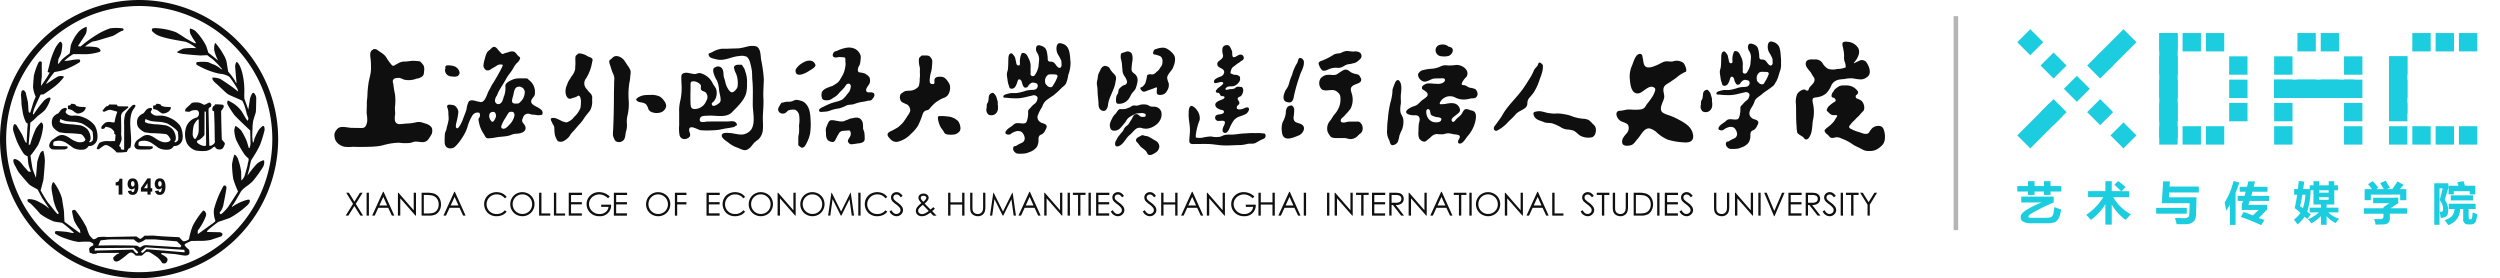 <svg xmlns="http://www.w3.org/2000/svg" xmlns:xlink="http://www.w3.org/1999/xlink" width="548.983" height="61.083" viewBox="0 0 548.983 61.083">
  <defs>
    <clipPath id="clip-path">
      <rect id="矩形_51859" data-name="矩形 51859" width="548.983" height="61.083" transform="translate(0 0)" fill="none"/>
    </clipPath>
    <clipPath id="clip-path-2">
      <rect id="矩形_51648" data-name="矩形 51648" width="101.01" height="43.022" fill="#1cccdf"/>
    </clipPath>
  </defs>
  <g id="组_2449" data-name="组 2449" transform="translate(-81 -36.958)">
    <g id="组_1216" data-name="组 1216" transform="translate(81 36.959)">
      <g id="组_1215" data-name="组 1215" clip-path="url(#clip-path)">
        <path id="路径_2285" data-name="路径 2285" d="M26.878,39.242v3.486h-.823v-2H25.4v-.707q.732.023.856-.782Z" fill="#0f0f0f"/>
        <path id="路径_2286" data-name="路径 2286" d="M28.082,41.947l.787-.123a.61.61,0,0,0,.1.288.241.241,0,0,0,.181.08.33.33,0,0,0,.3-.232,2.7,2.7,0,0,0,.119-.739,1.066,1.066,0,0,1-.294.264.69.69,0,0,1-.347.08.78.78,0,0,1-.644-.332,1.3,1.3,0,0,1-.263-.842,1.5,1.5,0,0,1,.133-.634.991.991,0,0,1,.37-.434,1.108,1.108,0,0,1,.589-.145,1.168,1.168,0,0,1,.686.18,1.22,1.22,0,0,1,.414.573,2.869,2.869,0,0,1,.154,1.033,2.345,2.345,0,0,1-.324,1.386,1.057,1.057,0,0,1-.9.439,1.225,1.225,0,0,1-.538-.1.842.842,0,0,1-.327-.282,1.425,1.425,0,0,1-.2-.462m1.458-1.558a.752.752,0,0,0-.117-.446.337.337,0,0,0-.283-.158.309.309,0,0,0-.261.144.747.747,0,0,0-.1.435.764.764,0,0,0,.109.448.31.31,0,0,0,.269.154.33.33,0,0,0,.277-.15.7.7,0,0,0,.111-.427" fill="#0f0f0f"/>
        <path id="路径_2287" data-name="路径 2287" d="M32.386,42.074H30.943v-.8l1.443-2.1h.69v2.146h.355v.751h-.355v.655h-.69Zm0-.751v-1.1l-.762,1.1Z" fill="#0f0f0f"/>
        <path id="路径_2288" data-name="路径 2288" d="M34.037,41.947l.787-.123a.588.588,0,0,0,.106.288.241.241,0,0,0,.181.08.33.33,0,0,0,.3-.232,2.811,2.811,0,0,0,.117-.739,1.061,1.061,0,0,1-.292.264.7.7,0,0,1-.347.08.787.787,0,0,1-.646-.332,1.312,1.312,0,0,1-.263-.842,1.474,1.474,0,0,1,.135-.634,1.007,1.007,0,0,1,.368-.434,1.111,1.111,0,0,1,.591-.145,1.172,1.172,0,0,1,.686.18,1.217,1.217,0,0,1,.412.573,2.869,2.869,0,0,1,.154,1.033A2.345,2.345,0,0,1,36,42.35a1.054,1.054,0,0,1-.9.439,1.231,1.231,0,0,1-.538-.1.844.844,0,0,1-.325-.282,1.4,1.4,0,0,1-.2-.462m1.458-1.558a.752.752,0,0,0-.117-.446.338.338,0,0,0-.283-.158.309.309,0,0,0-.261.144.747.747,0,0,0-.1.435.78.78,0,0,0,.109.448.31.31,0,0,0,.269.154.336.336,0,0,0,.279-.15.718.718,0,0,0,.109-.427" fill="#0f0f0f"/>
        <path id="路径_2289" data-name="路径 2289" d="M17.691,10.208a29.052,29.052,0,0,1,3.392-2.484,15.566,15.566,0,0,1,3.1-1.507A10.939,10.939,0,0,1,27,6.235s.386.4-.175.542-1.644,1-2.186,1.154-1.768.526-2.345.7a12.888,12.888,0,0,1-1.942.491,8.194,8.194,0,0,0-1.68,1.1,13.442,13.442,0,0,1,2.676.177c.507.209,1,.719.542.979a11.17,11.17,0,0,1-2.973.528c-.524,0-2.485-.037-2.836-.018a10.205,10.205,0,0,0-1.958,1.5,12.037,12.037,0,0,0,1.7-.209,6.38,6.38,0,0,1,1.574-.125c.261.018.261.421.07.63a21.606,21.606,0,0,1-3.219,1.626,17.136,17.136,0,0,1-2.294.509A21.306,21.306,0,0,0,10.2,18.24a.1.1,0,0,0,.017.172S12.3,16.994,12.737,16.8s1.314-.123,1.295.123a10.684,10.684,0,0,1-2.363,2.326c-.979.735-2.115,1.47-2.115,1.47l-.63.052s-1.312,2.714-1.5,3.381a5.181,5.181,0,0,0-.209.942l.174.017a25.25,25.25,0,0,1,2.329-3.082c.665-.558,1.451-.889,1.363-.3a7.627,7.627,0,0,1-1.049,2.206c-.4.646-1.768,1.467-2.1,1.89a8.975,8.975,0,0,1-1.275,1.1l-.072,1.349-.3,3.5h.332a21.907,21.907,0,0,1,1.294-3.584,7.91,7.91,0,0,1,1.121-1.331s.509.121.421,1.084a12.638,12.638,0,0,1-1.086,3.885,19.682,19.682,0,0,1-1.678,2.344s.382,2.7.524,3.1.683,1.769.683,1.769l.28-3.484A12.786,12.786,0,0,1,8.854,33.6c.245-.367.7-.683.7-.314a8.9,8.9,0,0,1,.3,1.977c-.018,1.171-.3,4.057-.314,4.181s-.526,2.047-.526,2.047l-.106.295a28.11,28.11,0,0,0,1.558,2.61c.386.439,1.731,2.17,1.838,2.256s.26.349.349.349.279-.1.225-.26a5.721,5.721,0,0,0-.418-.7,11.685,11.685,0,0,1-.752-2.242c-.086-.735-.384-1.837-.384-2.414a2.332,2.332,0,0,1,.279-1.314c.191-.244.419.265.594.493a11.43,11.43,0,0,1,1.418,3.008c.089.786.454,2.658.454,3.133s.089,1.993.089,1.993l3.149,2.312.333.175-.07-.668a11.972,11.972,0,0,1-1.3-2.082,18.835,18.835,0,0,1-.453-2.028c0-.316.576-.366.716-.277a24.163,24.163,0,0,1,2.449,3.757,17.531,17.531,0,0,0,.647,1.751s.7.91.947.91a1.7,1.7,0,0,0,.891-.454,8.216,8.216,0,0,1,2.047-.053l6.457-.121a4.6,4.6,0,0,0,.856.558,4.908,4.908,0,0,0,.893-.717l1.889-.034,1.856.156,3.919.211s.682.893.98.893a2.15,2.15,0,0,0,1.137-.456,14.2,14.2,0,0,1,.84-2.975,17.554,17.554,0,0,1,2.273-3.326c.209-.051.84.44.595,1.226A12.759,12.759,0,0,1,43.532,50.5c-.175.016-.088.909-.088.909L47.067,48.8l.245-.3a5.347,5.347,0,0,1-.333-2.5,21.417,21.417,0,0,1,2.1-5.178c.314-.244.649.017.649.4s-.544,3.1-.7,3.917a3.581,3.581,0,0,1-.805,1.524s.07.349.263.365,1.244-1.084,1.591-1.575,2.2-3.412,2.2-3.412a20.463,20.463,0,0,1-1.051-2.729A21.94,21.94,0,0,1,50.95,36.1a11.484,11.484,0,0,1,.509-2.117c.1-.158.716.489.856,1.1a13.11,13.11,0,0,1,.647,2.659c0,.84.035,1.9.035,1.9a2.566,2.566,0,0,0,.77-1.205c.209-.754.6-2.031.614-2.277s.19-.733.209-.977a1.2,1.2,0,0,0-.033-.4,4.586,4.586,0,0,1-.981-1.035,24.352,24.352,0,0,1-1.75-3.112,8.509,8.509,0,0,1-.386-2,3.081,3.081,0,0,1,.28-1,5.542,5.542,0,0,1,1.26,1.035,15.009,15.009,0,0,1,1.208,2.343c.227.718.437,1.451.437,1.451l.156.072a3.983,3.983,0,0,0,.23-.946c0-.316-.072-2.938-.072-2.938s-3.238-3.027-3.568-3.517a24.337,24.337,0,0,1-1.435-2.257,1.217,1.217,0,0,1,.1-.841s.842.439,1.331.751a7.02,7.02,0,0,1,1.765,1.751c.317.561.947,1.628.947,1.628l.349.368.125-.563-.351-.905-.265-1.072a9.169,9.169,0,0,0-.7-1.833c-.228-.214-2.728-1.175-3.219-1.505s-2.1-1.942-2.573-2.328a3.684,3.684,0,0,1-.735-.805s-.156-.489-.033-.489a4.647,4.647,0,0,1,1.624.263c.475.244,1.98,1.293,2.713,1.817s1.295,1.014,1.295,1.014l-.158-.593a21.264,21.264,0,0,0-1.784-2.677,4.4,4.4,0,0,0-2.135-.666,16.016,16.016,0,0,1-3.9-1.365,11.544,11.544,0,0,1-1.189-.647s-.142-.419.1-.542a10.338,10.338,0,0,1,2.133-.033c.542.017.823.331,1.523.54a5.823,5.823,0,0,1,1.61,1,.484.484,0,0,0,.3.086A18.759,18.759,0,0,0,46.6,12.92a10.814,10.814,0,0,1-1.086-.807l-1.521.07s-3.343-.244-4.025-.367a4.871,4.871,0,0,1-1.155-.349,6.921,6.921,0,0,1,1.472-.805,14.787,14.787,0,0,1,2.814-.088,7.251,7.251,0,0,0-2.344-1.4C39.963,9,35.486,8.4,34.225,7.514s-.805-.93-.805-.93-.491-.525,1.154-.384a14.177,14.177,0,0,1,4.024.857c.682.334,2.189,1.365,2.189,1.365l1.082.612a11.153,11.153,0,0,0,1.016.509c.086,0,.105-.212.105-.212a12.611,12.611,0,0,1-1.224-1.993,2.6,2.6,0,0,1-.053-1.084,3.1,3.1,0,0,1,1.154.507A12.606,12.606,0,0,1,45.3,10.153c.367,1.121.437,1.4.437,1.4L47.9,13.286a9.165,9.165,0,0,1-.875-2.343c-.016-.684.07-1.488.3-1.488a15.8,15.8,0,0,1,1.838,2.677,4.987,4.987,0,0,1,.63,1.644c.068.471.314,1.943.314,1.943A16.526,16.526,0,0,1,51.652,17.8a.8.8,0,0,0,.3.472s-.315-3.394-.315-3.729.226-.995.368-.942.805.682,1.259,2.679a16.232,16.232,0,0,1,.386,4.143c-.019.456,0,1.206,0,1.206l.874,2.435s.331-2.033.349-2.275.438-1.366.7-1.419.719.649.7,1.244-.034,2.676-.1,3.027-.542,1.572-.612,2.135-.1.977-.1.977l-.072,2.277.124,1.257.158-.031.191-.77a13.92,13.92,0,0,1,.7-1.487,3.293,3.293,0,0,1,1.172-1.351c.314-.1.419.577.349,1a30.423,30.423,0,0,1-.928,3.045,19.247,19.247,0,0,1-1.172,2.189s-.735,1.188-.822,1.295a18.026,18.026,0,0,0-.4,1.8l-.437,1.593a25.783,25.783,0,0,1,2.1-2.609c.559-.473,1.433-.892,1.573-.7a2.118,2.118,0,0,1-.279,1.468,27.16,27.16,0,0,1-2.222,3.064,11.556,11.556,0,0,1-1.277,1.065,6.319,6.319,0,0,0-1.244,1.1c-.279.437-1.538,2.747-1.819,3.028s-.212.454-.212.454a13.815,13.815,0,0,1,1.752-1c.648-.263,1.923-.8,2.116-.525s-.121.856-.63,1.279a19.539,19.539,0,0,1-3.708,2.656c-1.033.368-2.223.807-2.451.826A24.688,24.688,0,0,0,45.6,50.589l-.141.21.018.137s2.345.056,2.675.056a.923.923,0,0,1,.7.33.611.611,0,0,1-.242.561c-.228.125-1.909.63-2.328.8a11.378,11.378,0,0,1-2.519.212c-.577,0-1.733.014-1.733.014a11.924,11.924,0,0,0-1.312.614,1.5,1.5,0,0,0-.21.281,4.135,4.135,0,0,0,.84.892c.281.121.3.788.21,1.051s-.594.419-1.1.367-1.928-.334-2.382-.351-2.326-.209-2.5-.209-.193.226-.193.226,1.277.665,1.349.981a.727.727,0,0,1-.072.682c-.156.262-.263.4-.542.4s-.438,0-.561-.177a4.39,4.39,0,0,0-.963-1.137,15.539,15.539,0,0,0-1.644-1.082.91.91,0,0,0-.963-.035c-.331.226-.768.735-.945.735H29.8a2.154,2.154,0,0,0-.735-.63c-.437-.212-.823.121-1.139.382a18.524,18.524,0,0,1-1.8,1.367c-.281.121-.7.279-.979.033a.821.821,0,0,1-.281-.733,6.249,6.249,0,0,1,.928-.821l.262.033.017-.245-4.792.019-.088.172-.857.021-.141-.107s-.475-.086-.507-.191-.122-.823-.122-.823a1.069,1.069,0,0,1,.331-.421,1.2,1.2,0,0,1,.577-.279l.018-.419a3.521,3.521,0,0,0-.751-.421,16.391,16.391,0,0,0-2.433.053,12.6,12.6,0,0,1-2.763-.718A9.366,9.366,0,0,1,12.109,51.3c-.07-.224-.07-.557.281-.557s1.959.121,2.447.208.93.211,1.1.211a1.4,1.4,0,0,0,.316-.037,26.1,26.1,0,0,0-2.54-2.152c-.4-.156-1.38-.191-1.9-.349a14.1,14.1,0,0,1-2.938-1.609,29.641,29.641,0,0,0-2.154-2.31,6.165,6.165,0,0,1-.593-.421s-.316-.523.156-.558a4.412,4.412,0,0,1,1.784.365,17.5,17.5,0,0,1,1.961,1.1c.437.349.77.63.77.63l-.193-.316S9.4,43.695,9.327,43.606s-.945-1.8-1.05-1.958-1.451-.733-1.907-1.189S4.393,38.2,4.149,37.9a10.785,10.785,0,0,1-.735-1.345,2.97,2.97,0,0,1-.473-1.07c0-.295-.053-.646.454-.544a2.5,2.5,0,0,1,1.137.737c.261.247.666.877,1.068,1.261s.507.733.752.733a1.492,1.492,0,0,1,.474.088,8.849,8.849,0,0,1-.6-1.8c-.088-.664-.158-1.645-.158-1.645a2.086,2.086,0,0,1-.858-.561,18.752,18.752,0,0,1-1.486-2.691C3.5,30.487,2.976,29,2.869,28.51a2.444,2.444,0,0,1,.193-1.158c.035-.193.491-.031.6.193S4.532,29,4.828,29.522s.651,1.679.86,1.766.173.069.173-.175.158-3.022.158-3.022l.07-.965a.739.739,0,0,1-.489-.489,8.656,8.656,0,0,1-.56-1.681c-.089-.594-.333-1.854-.333-2.326s-.1-1.822-.1-1.822l.121-.8s.263-.261.454-.195a1.207,1.207,0,0,1,.542.823c.037.335.386,1.558.421,1.907s.105,1.821.14,1.943.211.386.332.225.526-1.677.7-2.186.526-1.292.526-1.292a7.069,7.069,0,0,1-.579-1.979c-.016-.735.158-2.291.158-2.554A14.022,14.022,0,0,1,8.5,13.637c.282-.3.7-.125.684.1s0,2.412,0,3.131a18.227,18.227,0,0,0-.175,1.979c.14-.123,1.206-1.7,1.47-2.154s.454-.753.454-.753-.472-.052-.472-.159.279-1.065.542-2.184a17.884,17.884,0,0,1,1.121-3.01,6.22,6.22,0,0,1,1.014-1.4c.175-.121.542.193.542.665a8.764,8.764,0,0,1-.3,1.959A9.317,9.317,0,0,1,12.86,12.9a10.576,10.576,0,0,0-.138,1.082l.191-.015a9.369,9.369,0,0,1,.7-.893c.317-.332,1.7-1.365,1.7-1.365l.226-1.733a9.419,9.419,0,0,1,1.575-2.817,3.983,3.983,0,0,1,1.907-1.277,3.1,3.1,0,0,1-.172,1.54c-.195.37-1.244,1.961-1.419,2.224s-.316.488-.316.488Zm4.4,42.574s1.314-.146,1.679-.183,2.554-.037,3.137-.037h2.483s.694.731,1.129.731a4.164,4.164,0,0,0,1.425-.731h1.971l4.488.4L38.84,53l.984.95s-.146.4-.329.364-6.859-.438-6.859-.438a3.038,3.038,0,0,0-1.131.037l-.768.44s-.4-.257-.583-.368-5.874-.109-5.874-.109l-2.7.037Zm18.394,2.082.072.544-8.393-.692s-.731.84-.912.805-.294-.294-.294-.294l1.023-.913Zm-19.624-.378-.1.542,8.418-.218s.682.879.867.852.306-.275.306-.275l-.97-.969Z" fill="#0f0f0f" fill-rule="evenodd"/>
        <path id="路径_2290" data-name="路径 2290" d="M30.575,1.318A29.224,29.224,0,1,1,1.351,30.542,29.28,29.28,0,0,1,30.575,1.318m0-1.318A30.542,30.542,0,1,1,0,30.542,30.619,30.619,0,0,1,30.575,0" fill="#0f0f0f" fill-rule="evenodd"/>
        <path id="路径_2291" data-name="路径 2291" d="M12.283,32.069l2.507.059.06.388a1.933,1.933,0,0,1-.655.3c-.21,0-2.388.06-2.717-.031a.963.963,0,0,1-.685-.745,1.9,1.9,0,0,1,.895-1.462c.714-.476,1.4-1.162,2.416-.864S15.687,30.7,16.523,31a2.441,2.441,0,0,0,1.731.148c.357-.148.6-.446.445-.657s-.445-.893-.983-1.043a30.778,30.778,0,0,0-3.281-.21l-1.345-.178A3.761,3.761,0,0,1,11.6,27.86a2.328,2.328,0,0,1,0-2,2.244,2.244,0,0,1,1.046-.9c.357-.119.566-.807,1.075-1.076s.953-.238.953.06-.448.509-.179.866a1.753,1.753,0,0,0,1.374.6A4.917,4.917,0,0,1,18.4,25.8a5.7,5.7,0,0,1,2.385,1.73,4.351,4.351,0,0,1,.567,1.729,3.621,3.621,0,0,1-.059,1.583,1.9,1.9,0,0,1-1.043,1.105,2.018,2.018,0,0,1-.807.119,1.522,1.522,0,0,1-1.312.805,3.868,3.868,0,0,1-2.031-.386c-.209-.152-1.341-.986-1.612-1.136a3.246,3.246,0,0,0-1.461-.45c-.6,0-1.253.15-1.284.331s-.119.684.031.747a2.65,2.65,0,0,0,.505.089m.957-5.938a5.766,5.766,0,0,0,1.371.476,17.049,17.049,0,0,0,1.731.15,7.422,7.422,0,0,1,1.672.357,10.613,10.613,0,0,1,1.761,1.195c.238.208.6.565.6.805s.178,1.4-.031,1.731a1.094,1.094,0,0,1-.628.419s-.208-.24-.058-.269.238-.359.238-.717a3.189,3.189,0,0,0-.745-1.94,3.649,3.649,0,0,0-1.4-.8c-.417-.061-1.76-.24-2.238-.24a17.077,17.077,0,0,1-1.7-.207,3.057,3.057,0,0,1-.717-.3Z" fill="#0f0f0f" fill-rule="evenodd"/>
        <path id="路径_2292" data-name="路径 2292" d="M14.94,23.952a2.466,2.466,0,0,1,.805.209c.359.177.957.774,1.373.774A2.408,2.408,0,0,0,18.43,24.4a1.54,1.54,0,0,0,.417-.832,3.474,3.474,0,0,0-.774-.092,3.108,3.108,0,0,1-1.312-.241c-.178-.149-.059-.149-.238-.3a2.185,2.185,0,0,0-.866-.148l-.239.326-.509.093Z" fill="#0f0f0f" fill-rule="evenodd"/>
        <path id="路径_2293" data-name="路径 2293" d="M22.49,24.371a5.469,5.469,0,0,1,.776-.957.633.633,0,0,1,.417-.117l.328-.357,1.641.027.209.359s1.912.059,2.119.031.207.238.207.238-.714.6-1.012.833a1.474,1.474,0,0,0-.6,1.076c0,.448.09,3.162.031,3.673s.207,1.132.059,1.639a10.862,10.862,0,0,1-.507,1.252l.3.21.119.507s.686.207.686.029v-5.4a6.927,6.927,0,0,1,.268-2.448,9.1,9.1,0,0,1,1.4-1.7c.269-.3.776-.357.807-.057s-.51.714-.778,1.433c-.811,2.164.039,4.971-.208,7.19-.059.538-.15.715-.359.715s-.476.657-.536.806a11.637,11.637,0,0,1-2.24.122,6.438,6.438,0,0,0-1.252-1.136c-.567-.326-.982-.626-1.431-.419a8.224,8.224,0,0,0-1.224.867l-.478-.06s.3-1.164.747-1.433a3.635,3.635,0,0,1,1.85-.3c.805,0,1.433-.028,1.433-.028l.119-1.345-.329-.329.06-.3a2.071,2.071,0,0,0-.955-.924,7,7,0,0,0-.954-.238l-.269.355-.3.121h-.329l-.061-.448a4.024,4.024,0,0,1,.9-.926,2.067,2.067,0,0,1,1.193-.121,3.006,3.006,0,0,0,.805.064l.211-1.045.265-.9.152-.388s-1.016-.327-1.493-.417-1.073.328-1.314.386a.6.6,0,0,1-.476-.146" fill="#0f0f0f" fill-rule="evenodd"/>
        <path id="路径_2294" data-name="路径 2294" d="M31,32.069l2.507.059.06.388a1.948,1.948,0,0,1-.657.3c-.21,0-2.388.06-2.715-.031a.965.965,0,0,1-.687-.745,1.9,1.9,0,0,1,.9-1.462c.716-.476,1.4-1.162,2.416-.864S34.4,30.7,35.233,31a2.441,2.441,0,0,0,1.731.148c.359-.148.595-.446.445-.657s-.445-.893-.981-1.043a30.84,30.84,0,0,0-3.283-.21L31.8,29.055a3.761,3.761,0,0,1-1.493-1.195,2.342,2.342,0,0,1,0-2,2.268,2.268,0,0,1,1.046-.9c.359-.119.566-.807,1.075-1.076s.955-.238.955.06-.447.509-.181.866a1.75,1.75,0,0,0,1.374.6,4.917,4.917,0,0,1,2.538.391,5.661,5.661,0,0,1,2.385,1.73,4.351,4.351,0,0,1,.567,1.729,3.621,3.621,0,0,1-.059,1.583,1.9,1.9,0,0,1-1.043,1.105,2.014,2.014,0,0,1-.807.119,1.522,1.522,0,0,1-1.312.805,3.864,3.864,0,0,1-2.029-.386c-.211-.152-1.345-.986-1.614-1.136a3.223,3.223,0,0,0-1.459-.45c-.6,0-1.253.15-1.286.331s-.117.684.033.747a2.625,2.625,0,0,0,.505.089m.955-5.938a5.8,5.8,0,0,0,1.371.476,17.142,17.142,0,0,0,1.731.15,7.458,7.458,0,0,1,1.674.357,10.59,10.59,0,0,1,1.759,1.195c.238.208.6.565.6.805s.178,1.4-.031,1.731a1.092,1.092,0,0,1-.626.419s-.21-.24-.06-.269.24-.359.24-.717a3.192,3.192,0,0,0-.747-1.94,3.649,3.649,0,0,0-1.4-.8c-.415-.061-1.76-.24-2.238-.24s-1.462-.179-1.7-.207a3.057,3.057,0,0,1-.717-.3Z" fill="#0f0f0f" fill-rule="evenodd"/>
        <path id="路径_2295" data-name="路径 2295" d="M33.651,23.952a2.484,2.484,0,0,1,.807.209c.357.177.955.774,1.371.774a2.408,2.408,0,0,0,1.312-.535,1.549,1.549,0,0,0,.419-.832,3.511,3.511,0,0,0-.778-.092,3.121,3.121,0,0,1-1.312-.241c-.176-.149-.057-.149-.236-.3a2.185,2.185,0,0,0-.866-.148l-.239.326-.509.093Z" fill="#0f0f0f" fill-rule="evenodd"/>
        <path id="路径_2296" data-name="路径 2296" d="M40.652,24.464l.94.094a2.051,2.051,0,0,1,.942-.357c.53-.051.963-.074,1.107.409a1.07,1.07,0,0,1-.384,1.182,3.309,3.309,0,0,0-2.314,1.951,5,5,0,0,0,.095,3.716,3.487,3.487,0,0,0,1.954,1.589,8.436,8.436,0,0,0,2.361.07,2.887,2.887,0,0,0,1.374-.7.989.989,0,0,1,.484-.218.857.857,0,0,0,.386.481,1.317,1.317,0,0,0,1.2,0,1.719,1.719,0,0,0,.434-.7s.265-.412.072-.65-.6-.7-.6-.7l-.1-3.616-.047-2.628s.46-.653.532-.8.072-.484-.146-.579a11.615,11.615,0,0,0-1.712-.1l-.119.265s-.339.049-.458.579.119.6.119.6l.242.1.1,3.014.047,3.326a.937.937,0,0,1-.025.579,1.783,1.783,0,0,1-.817.626h-.363l-.169-7.738.025-.433.263-.265.244-.123.1-.432s-.171-.484-.388-.484-.939.46-1.132.484-.749-.41-1.279-.484-1.373-.07-1.613.193-1.185,1.088-1.257,1.2a1.929,1.929,0,0,0-.1.532m2.8,1.784a3.231,3.231,0,0,0-.916,1.351,8.448,8.448,0,0,0-.217,2.049,1.541,1.541,0,0,0,.386.846l.24.022a4.418,4.418,0,0,0,.482-.868,3.025,3.025,0,0,0,.216-1.062V26.225Zm1.47-1.737L44.9,29.623a3.931,3.931,0,0,1-.893.918,2.984,2.984,0,0,1-.724.361v.386a2.672,2.672,0,0,0,.749.53,2.53,2.53,0,0,0,.819.24.609.609,0,0,0,.411-.145l-.05-7.4Z" fill="#0f0f0f" fill-rule="evenodd"/>
        <path id="路径_2297" data-name="路径 2297" d="M80.513,24.716V24.65c0-.427.018-.88.039-1.293.023-.448-.023-.9.029-1.337a11.882,11.882,0,0,0,.113-1.421,19.852,19.852,0,0,1,.189-2.026c.115-1.166.591-2.314.589-3.488,0-.622-.008-1.247-.062-1.867-.053-.679-.406-1.989.507-2.307a.291.291,0,0,1,.007-.064c.026-.07.468-.082.533-.068a1.826,1.826,0,0,1,.649.37c.232.162.476.328.725.491a3.694,3.694,0,0,1,.928.858,11.044,11.044,0,0,0,.907,1.34c.306.286.409.783.937.54.063-.03.115-.106.195-.141.357-.15.646-.372,1-.52a3.193,3.193,0,0,1,1.261-.209c.322,0,.6-.064.9-.09a6.061,6.061,0,0,1,1.534-.023c.427.068.713-.055,1.014.349a5.992,5.992,0,0,1,.477.579,1.954,1.954,0,0,1,.139,1.261,2.732,2.732,0,0,1-.139.891c-.08.168-.444.5-.645.5-.189.232-.608.23-.875.3a4.8,4.8,0,0,1-2.775.206,4.045,4.045,0,0,0-.571-.253A4.144,4.144,0,0,0,87.7,17.1a4.439,4.439,0,0,0-.524.037,1.085,1.085,0,0,0-.6.152c-.556.363-.232.86-.177,1.373a20.175,20.175,0,0,0,.349,2.1,11.768,11.768,0,0,1-.026,2.831c-.021.54.09,1.076.039,1.61a3.393,3.393,0,0,0-.011,1.383.983.983,0,0,0,.707.653,2.306,2.306,0,0,0,.587,0c.5-.022,1.008-.108,1.509-.123a10.417,10.417,0,0,0,1.987-.3,2.687,2.687,0,0,1,1.146.074c.329.115.655.22,1,.314a2.781,2.781,0,0,1,.868.526,1.146,1.146,0,0,1,.325.495,2.349,2.349,0,0,1-.054,1.152,10.117,10.117,0,0,1-.638,1.026,1.527,1.527,0,0,1-1.129.793c-.647.078-1.3-.152-1.951-.089-.373.039-.712.232-1.084.28a10.48,10.48,0,0,1-1.269.047c-.433,0-.833-.088-1.252-.088a12.643,12.643,0,0,0-2.538.33c-.577.119-1.135.318-1.726.4a22.207,22.207,0,0,1-2.364.165c-.712.016-1.425.022-2.137.022-.468,0-.922-.024-1.39-.022a7.364,7.364,0,0,1-1.743-.023,3.186,3.186,0,0,1-1.107-.495,2.414,2.414,0,0,1-.909-1.123,3.08,3.08,0,0,1-.152-1.154,2.158,2.158,0,0,1,.622-1.108c.651-.842,2.295-.273,3.156-.261.484.008.969.016,1.453.016.509,0,1.127.14,1.536-.264a2.68,2.68,0,0,0,.431-1.758c.017-.456-.113-.9-.121-1.353" fill="#0f0f0f"/>
        <path id="路径_2298" data-name="路径 2298" d="M97.98,16.2a1.511,1.511,0,0,0,1.191.585c.425.043,1.047.142,1.4-.156a.82.82,0,0,0,.345-.753,1.809,1.809,0,0,0-1.127-1.312,3.8,3.8,0,0,0-1.113-.208c-.269-.012-.678-.067-.848.214-.08.131-.023.254-.025.394,0,.172-.092.333-.09.5a1.5,1.5,0,0,0,.271.733" fill="#0f0f0f"/>
        <path id="路径_2299" data-name="路径 2299" d="M118.873,24.116a6.329,6.329,0,0,0-1.147-.723c-.378-.212-1-.5-1.072-.99-.1-.648.591-1.022.77-1.589a3.324,3.324,0,0,0-.472-2.408,3.724,3.724,0,0,0-.891-.91c-.048-.047-.113-.184-.159-.211a3.012,3.012,0,0,0-.987-.07c-.335-.014-.667-.02-1-.008a3.817,3.817,0,0,0-1.446.31c-.511.234-1.494.673-1.494,1.351a5.274,5.274,0,0,1-.265,2.18c-.216.47-.283,1.191-.686,1.548a.806.806,0,0,1-.827.236.837.837,0,0,1-.513-.7,2.055,2.055,0,0,1,.392-1.1c.172-.341.291-.707.48-1.043.458-.805.967-1.585,1.433-2.39a9.179,9.179,0,0,1,.612-1.029c.269-.351.538-.7.786-1.067.183-.267.331-.557.495-.834a4.036,4.036,0,0,1,.606-.811,2.078,2.078,0,0,0,.723-1.012c.041-.261-.191-.388-.364-.532-.314-.265-.532-.7-.868-.914a1.223,1.223,0,0,0-.737-.1,2.057,2.057,0,0,0-.584.158c-.275.107-.568.133-.839.236a1.064,1.064,0,0,1-.514.156c-.143-.025-.277-.211-.371-.308-.14-.142-.261-.254-.39-.408-.349-.409-.75-1.1-1.364-.746a3.573,3.573,0,0,0-.562.5c-.259.226-.563.388-.713.717a6.616,6.616,0,0,0-.451,1.353,6.178,6.178,0,0,0-.3,1.484,1.3,1.3,0,0,0,.673,1,1.173,1.173,0,0,0,1.01-.267c.372-.257.789-.444,1.169-.7a1.431,1.431,0,0,1,1.186-.294c.064.017.128.031.187.052.269.092-1.944,3.8-2.133,4.071a4.5,4.5,0,0,0-.435.745c-.175.4-.433.754-.61,1.156-.162.374-.292.76-.474,1.123a2.51,2.51,0,0,1-.643.924.8.8,0,0,1-.753.117c-.271-.063-.559-.1-.832-.183-.464-.143-1.328-.347-1.62.212a4.683,4.683,0,0,0-.417,1.525,4.34,4.34,0,0,1-.238.74c-.18.519-.4,1.026-.575,1.548-.1.3-.878,2.075-1.293,1.956-.345-.1-.251-.61-.216-.864.027-.2.089-.388.132-.583a13.867,13.867,0,0,0,.384-2.166,1.646,1.646,0,0,0-.382-.916,1.185,1.185,0,0,0-.918-.595c-.281-.015-.8-.15-1.043.039s-.086.56.008.782a3.467,3.467,0,0,1,.14,1.109c.018.431.078.86.057,1.289A13.385,13.385,0,0,1,98.1,28a3.365,3.365,0,0,1-.185.741,2.046,2.046,0,0,0-.22.651,17.123,17.123,0,0,0-.045,2,1.4,1.4,0,0,0,.448.959,1.536,1.536,0,0,0,1.847-.16,9.788,9.788,0,0,0,1.516-1.9,9.329,9.329,0,0,0,1.172-2.348,9.578,9.578,0,0,1,.973-2.364,1.606,1.606,0,0,1,.756-.77c.25-.09.768-.195.959.046a1.211,1.211,0,0,1,.047.731c-.066.26-.314.357-.3.667a8.948,8.948,0,0,0,.191,1,6.579,6.579,0,0,0,1,2.2c.158.254.347.743.63.872a1.351,1.351,0,0,0,.567.031,7.371,7.371,0,0,0,1.41-.177c.871-.16,1.772-.164,2.643-.338a5.165,5.165,0,0,0,.636-.177,3.718,3.718,0,0,1,.832-.267c.314-.026.636-.039.954-.086.524-.084,1.306-.337,1.452-.932s-.218-.99-.544-1.413c-.339-.439-.134-.786.045-1.227a1.117,1.117,0,0,1,.979-.77,1.439,1.439,0,0,1,.705.137c.34.093.741.064,1.1.134a2.849,2.849,0,0,0,1.24-.019c.421-.14.24-.87-.031-1.1m-10.089,1.815a2.919,2.919,0,0,1-.41.7.324.324,0,0,1-.5-.043,2,2,0,0,1-.405-.764,1.338,1.338,0,0,1,.068-.9.861.861,0,0,1,1.1-.261.72.72,0,0,1,.216.386,1.168,1.168,0,0,1-.064.879m4.141-.4a3.828,3.828,0,0,1-1.067,1.84c-.378.388-.978,1.119-1.577.84-.226-.107-.246-.31-.2-.536a7.048,7.048,0,0,1,.883-1.749c.226-.4.468-.8.726-1.177a.667.667,0,0,1,.526-.2.7.7,0,0,1,.534.113.87.87,0,0,1,.172.868m1.879-3.8a4.027,4.027,0,0,1-.8.879c-.191.166-.4.123-.642.129a1.116,1.116,0,0,1-.764-.14.734.734,0,0,1-.162-.6,6.9,6.9,0,0,1,.258-1.023c.048-.223.1-.554.187-.874.126-.452.325-.887.7-1a1.153,1.153,0,0,1,1.058.113,1.186,1.186,0,0,1,.577,1.207,3.155,3.155,0,0,1-.415,1.316" fill="#0f0f0f"/>
        <path id="路径_2300" data-name="路径 2300" d="M124.475,18.721a3.871,3.871,0,0,0-.156.407,3.969,3.969,0,0,0-.138.841,2.776,2.776,0,0,0,.089.8,1.505,1.505,0,0,0,.139.337,1.11,1.11,0,0,0,.429.509.912.912,0,0,0,.524.049,2.309,2.309,0,0,0,.38-.154,3.768,3.768,0,0,0,.9-.293,2.72,2.72,0,0,1,.275-.187c.3-.134.474.244.548.47a3.334,3.334,0,0,1,.089,1.252,5.035,5.035,0,0,1-.107.99,5.289,5.289,0,0,1-1.378,1.942c-.111.13-.217.263-.324.39a2.952,2.952,0,0,1-.575.444,4.612,4.612,0,0,1-.409.224c-.425.256-.729.043-1.158-.062a2.879,2.879,0,0,1-.591-.287c-.209-.107-.433-.191-.651-.284a1.746,1.746,0,0,0-1.17-.189c-.446.142-.148.633,0,.9.09.172.148.363.25.527a1.248,1.248,0,0,1,.263.557,3.926,3.926,0,0,1,.029.47,6.611,6.611,0,0,0,.057.809c.017.109.019.224.039.334a3.892,3.892,0,0,0,.522,1.263c.065.121.1.212.236.257a1.818,1.818,0,0,0,.992.031,3.569,3.569,0,0,0,.928-.6,2.665,2.665,0,0,0,.759-.912,7.02,7.02,0,0,1,.756-.866c.193-.228.394-.452.583-.686.275-.343.581-.659.875-.985a8.424,8.424,0,0,0,.815-1.1c.371-.581.841-1.08,1.26-1.626a3.935,3.935,0,0,0,.468-2.34,6.177,6.177,0,0,0,.019-.694,1.6,1.6,0,0,0-.571-.939c-.281-.279-.5-.614-.764-.913a1.727,1.727,0,0,1,0-2.207,9.477,9.477,0,0,0,1.329-3.62c.032-.171.137-.314.09-.495-.119-.462-.733-.546-1.1-.739a3.648,3.648,0,0,0-1.782-.618c-.271.006-.263.043-.447.209a1.9,1.9,0,0,0-.366.329,1.169,1.169,0,0,0-.082.476c-.025.362.017.7.01,1.066-.006.236-.006.474-.03.708-.021.185-.005.361-.013.548a3.326,3.326,0,0,1-.772,1.647c-.193.3-.347.6-.564.885a4.641,4.641,0,0,0-.489,1.127" fill="#0f0f0f"/>
        <path id="路径_2301" data-name="路径 2301" d="M134.628,12.563a6.487,6.487,0,0,1-.657.569c-.431.258.018,1.174.111,1.482a11.254,11.254,0,0,0,.46,1.367,3.368,3.368,0,0,1,.345,1.035c.035.372-.025.813-.025,1.2,0,.861-.047,1.694-.047,2.542,0,2.624-.058,5.221-.175,7.839a7.291,7.291,0,0,0-.035,1.154,3.932,3.932,0,0,0,.366.926.866.866,0,0,0,.6.48,1.379,1.379,0,0,0,1.456-.5c.37-.6.271-1.377.52-2.047a4.573,4.573,0,0,0,.1-1.638,5.932,5.932,0,0,1,.183-1.758,11.436,11.436,0,0,0,.207-3.484,17.061,17.061,0,0,1,.183-3.642,5.081,5.081,0,0,0,.16-1.012c0-.464.14-.912.109-1.38a1.461,1.461,0,0,0-.189-.548,4.284,4.284,0,0,0-.333-.571c-.338-.443-.574-.9-.919-1.349-.522-.675-1.674-1.273-2.421-.665" fill="#0f0f0f"/>
        <path id="路径_2302" data-name="路径 2302" d="M145.745,24.3a1.665,1.665,0,0,0,.548-1.02,1.926,1.926,0,0,0-.435-1.111,3.4,3.4,0,0,0-.961-.961,4.238,4.238,0,0,0-1.983-.368,12.366,12.366,0,0,0-1.5.072,3.461,3.461,0,0,0-.963.31,2.009,2.009,0,0,0-.567.372.691.691,0,0,0-.193.238c-.049.179.121.109.126.238,0,.06.283.228.375.273a2.391,2.391,0,0,0,.532.124c.437.084,1.057.2,1.287.642a3.388,3.388,0,0,1,.337.721c.17.684.949.9,1.55.975a3.121,3.121,0,0,0,1.361-.179,1.94,1.94,0,0,0,.487-.326" fill="#0f0f0f"/>
        <path id="路径_2303" data-name="路径 2303" d="M161.818,27.525a.87.87,0,0,0-.527.322c-.754.217-1.608.293-2.382.445a11.383,11.383,0,0,1-2.521.323,16.4,16.4,0,0,1-2.575-.027c-.579-.092-2.47-1.369-2.484-.049,0,.4.308.854.207,1.264s-.628.637-1,.719a1.107,1.107,0,0,1-1.295-.784,7.646,7.646,0,0,1-.1-2.2V24.981c0-.409-.022-.822,0-1.228a10.559,10.559,0,0,1,.29-1.825,13.314,13.314,0,0,0,.22-3.606c-.013-.394-.035-.788-.037-1.186-.009-.588,0-.926.661-1.109.69-.189,1.55.211,2.252.226.448.01.76-.267,1.215-.2a4.161,4.161,0,0,1,2.741,2.194c.28.614.77.969.861,1.672a3.13,3.13,0,0,1-.232,1.776,2.464,2.464,0,0,1-.8.938c-.111,1.265,1.472.244,1.784-.187a.984.984,0,0,0,.14-.714c-.037-.7-.265-1.3-.331-1.98a6.3,6.3,0,0,0-.456-2.04,6.267,6.267,0,0,1-.815-1.92c-.059-.622-.014-.84.472-1.037a1.077,1.077,0,0,1,1.464.3c.434.62.2,1.421.456,2.1.216.563.281,1.257.536,1.786.189.393.651,1.273,1.125,1.327.5.053,1.17-.785,1.273-1.226a5.69,5.69,0,0,0-.326-2.878,3.642,3.642,0,0,1-.468-1.5c.244-.251.3-.376.7-.433a5.818,5.818,0,0,1,1.08.008c.117.326.388.56.527.887s.2.659.329.993a6.547,6.547,0,0,1,.236,2.212,8.33,8.33,0,0,1-.187,2.143c-.444,1.608-2,3.037-3.143,4.2-1.3,1.318-3.661.585-5.295.731-.653.057-1.627-.093-1.746.8-.121.937,1.173.493,1.739.483.742-.01,1.481-.016,2.222-.016h2.026c.926,0,1.932-.354,2.216.8m-10.227-8.859c0,1.378-.066,2.774,0,4.147.031.633.084,1.109.756,1.179a2.762,2.762,0,0,0,2.689-1.776,1.485,1.485,0,0,0-.205-1.936c-.242-.169-.694-.226-.877-.462-.25-.327.019-.735-.131-1.09a2.052,2.052,0,0,0-1.807-.815c-.437.112-.423.3-.425.753" fill="#0f0f0f"/>
        <path id="路径_2304" data-name="路径 2304" d="M164.023,12.487a2.664,2.664,0,0,0-1.64-.183c-1.813.1-3.275,1.208-5.148.707-.759-.206-1.679-.271-1.63-1.216.29-.142.608-.257.879-.4a5.338,5.338,0,0,1,2.082-.7c.423,0,.852.02,1.271,0,.807-.043,1.667-.049,2.463-.084a17.716,17.716,0,0,0,1.969-.434,4.315,4.315,0,0,1,1.694-.022c1.109.322,1.041,2.024,1.168,2.924a30.194,30.194,0,0,1,.6,4.3c-.014,1.394-.175,2.776-.09,4.176.076,1.285-.066,2.57-.117,3.852-.044.975.084,1.921,0,2.9a3.267,3.267,0,0,1-1.009,2.332,7.691,7.691,0,0,0-.913.723c-.513.575-.768,1.119-1.507,1.488-.678.345-1.454-.145-2.078-.4a6.1,6.1,0,0,1-1.985-1.07c-.425-.369-2-1.19-1.417-1.946.263-.339,1.242-.253,1.649-.226,1.063.062,2.437.606,3.471.156A2.7,2.7,0,0,0,165,28.389c.922-1.518.3-3.784.3-5.433,0-1.786.086-3.591-.084-5.336-.064-.682-.037-1.363-.1-2.016a14.094,14.094,0,0,0-.392-1.815,2.575,2.575,0,0,0-.7-1.3" fill="#0f0f0f"/>
        <path id="路径_2305" data-name="路径 2305" d="M177.531,15.655c.359-.24.747-.429,1.086-.706a1.256,1.256,0,0,0,.444-.507c.065-.214-.185-.627-.337-.783a1.461,1.461,0,0,0-.823-.345,2.52,2.52,0,0,0-1.5.417,4.079,4.079,0,0,0-1.561,1.347.946.946,0,0,0-.106.76c.279,1.209,2.264.174,2.8-.183" fill="#0f0f0f"/>
        <path id="路径_2306" data-name="路径 2306" d="M175.295,30.4a5.567,5.567,0,0,1,.164-1.195,13.667,13.667,0,0,0,0-1.669,6.877,6.877,0,0,0-.01-2.437c-.142-.413-.515-.967-.981-1.014a3.363,3.363,0,0,0-1.208.1c-.318.107-.492.437-.776.6a1.126,1.126,0,0,1-1.359-.144c-.476-.6-.189-.983.15-1.554a1.761,1.761,0,0,1,.3-.46c.16-.127.371-.1.56-.154a2.493,2.493,0,0,1,.657-.134,4.033,4.033,0,0,0,1.156-.1,3.782,3.782,0,0,1,.856-.318,3.921,3.921,0,0,1,1.041.2,2.011,2.011,0,0,1,.9.456c1.2,1.073,1.2,2.757,1.281,4.237a13.885,13.885,0,0,1-.1,2.226,5.438,5.438,0,0,1-.25,1.078,8.981,8.981,0,0,1-.824,1.8.969.969,0,0,1-.728.528c-.212,0-.51-.328-.713-.429-.16-.131-.111-.534-.109-.712,0-.3,0-.606-.012-.91" fill="#0f0f0f"/>
        <path id="路径_2307" data-name="路径 2307" d="M189.471,27.092a1.666,1.666,0,0,0-.257-.669,1.388,1.388,0,0,0-.6-.512,1.859,1.859,0,0,0-1.058-.028c-.248.057-.472.1-.728.133a1.465,1.465,0,0,0-.481.183c-.209.1-.435.158-.649.248a3.551,3.551,0,0,1-.41.171,1.264,1.264,0,0,1-.376.045,2.762,2.762,0,0,1-.819-.066,1.689,1.689,0,0,0-.39-.059,4.015,4.015,0,0,0-1.216-.146c-.415.064-.6.521-.755.856-.056.115-.087.234-.134.349a3.286,3.286,0,0,0-.261.752,4.373,4.373,0,0,0,.041.732c0,.676,0,1.522.7,1.9a1.854,1.854,0,0,0,.641.193c.388.055.567-.169.739-.477.14-.25.261-.515.388-.772.1-.207.249-.375.347-.581a1.123,1.123,0,0,1,.99-.61c.254-.022.513-.049.77-.059.176-.01.566-.064.7.035a1.382,1.382,0,0,0,.113.248,1.278,1.278,0,0,1-.039.887c-.125.286-.3.522-.448.8a.714.714,0,0,0-.078.456,1.243,1.243,0,0,0,.5.552,1.431,1.431,0,0,0,.429.012,9.853,9.853,0,0,0,1.164-.166,3.043,3.043,0,0,0,1.187-.267.866.866,0,0,0,.4-.85,8.9,8.9,0,0,0-.076-1.263c-.059-.382-.306-.692-.281-1.086.017-.308-.031-.626-.043-.934" fill="#0f0f0f"/>
        <path id="路径_2308" data-name="路径 2308" d="M192.024,20.834c.051.31-.441.973-.7,1.15s-.616.067-.91.176a8.337,8.337,0,0,1-1.262.241,8.325,8.325,0,0,0-1.485.408c-.566.246-1.217.1-1.772.343a7.575,7.575,0,0,1-1.669.657,9.046,9.046,0,0,0-1.753.4,3.854,3.854,0,0,1-1.5.321c-.279,0-.91.166-1.068-.117-.275-.491.668-.867.972-.992a13.832,13.832,0,0,1,1.8-.807c.263-.068.52-.156.772-.23a5.917,5.917,0,0,0,1.472-.5,4.841,4.841,0,0,0,1.1-1.191,3.644,3.644,0,0,0,.581-.769c.145-.405.484-1.343-.126-1.528s-.829.606-1.147.92c-.267.263-.475.515-.756.776-.2.187-.367.408-.55.612a3.55,3.55,0,0,1-.612.521c-.166.119-.355.2-.519.323a2.862,2.862,0,0,1-.6.351c-.4.158-1.4.23-1.694-.158a2,2,0,0,1-.17-1.265c.029-.431.448-.754.772-.975a10.576,10.576,0,0,1,1.593-.625,2.754,2.754,0,0,0,.378-.232,5.5,5.5,0,0,0,.9-.618,2.938,2.938,0,0,0,.36-.484c.234-.378.462-.776.677-1.166a5.567,5.567,0,0,0,.5-1.655,2.836,2.836,0,0,0,.066-.848c-.019-.216-.035-.433-.039-.651s.057-.482-.175-.591a1.569,1.569,0,0,0-.573-.066,2.775,2.775,0,0,0-.71-.033c-.177.031-.339.074-.522.089a1.078,1.078,0,0,1-.575-.1.508.508,0,0,1-.18-.614,1.241,1.241,0,0,1,.148-.343c.213-.337.538-.289.866-.443a3.807,3.807,0,0,1,.811-.331,6.172,6.172,0,0,1,1.513-.349,3.2,3.2,0,0,1,1.614.335A2.546,2.546,0,0,1,189,12.258a3.523,3.523,0,0,1-.035.94,5.672,5.672,0,0,1-.132.885c-.084.277-.269.483-.361.746-.107.295-.2.991.23,1.059a5.283,5.283,0,0,1,1.273.283c.09.043.209.152.3.206a2.1,2.1,0,0,1,.689.667,2.411,2.411,0,0,1,.05,1.08c-.115.571-1.08,1.293-.748,1.926.2.375.822.172,1.152.24a1.15,1.15,0,0,1,.46.168c.123.115.093.208.15.376" fill="#0f0f0f"/>
        <path id="路径_2309" data-name="路径 2309" d="M208.063,25.576a3.643,3.643,0,0,1,2.347,1.037A2.828,2.828,0,0,1,210.9,28a1.311,1.311,0,0,1-.1.71,1.9,1.9,0,0,1-1.191.809,4.529,4.529,0,0,1-1.027.054,2.617,2.617,0,0,1-.887-.142c-.256-.1-.379-.386-.509-.608-.189-.326-.462-.593-.64-.926a5.741,5.741,0,0,1-.458-1.2,2.6,2.6,0,0,1-.128-.762c0-.119-.024-.275.078-.359.146-.119.481-.088.655-.088a9.025,9.025,0,0,1,1.374.088" fill="#0f0f0f"/>
        <path id="路径_2310" data-name="路径 2310" d="M208.252,18.049a3.571,3.571,0,0,1,.3.558,2.856,2.856,0,0,1-.4,2.271,1.943,1.943,0,0,1-.954.635,6.018,6.018,0,0,0-1,.5,8.5,8.5,0,0,0-.823.552c-.3.24-.54.538-.822.8-.209.2-.4.55-.64.708s-.587.142-.84.318a1.461,1.461,0,0,0-.47.692,17.746,17.746,0,0,1-1.029,2.538,8.335,8.335,0,0,1-1.488,1.737,5.982,5.982,0,0,1-2.733,1.712,1.683,1.683,0,0,1-1.795-.493c-.572-.581-1.051-1.1-.184-1.655a14.8,14.8,0,0,0,1.85-1,9.531,9.531,0,0,0,1.032-.964,14.225,14.225,0,0,0,1.013-1.487,3.464,3.464,0,0,0,.6-1.084,1.556,1.556,0,0,0-.667-1.441,4.126,4.126,0,0,1-.655-.294,1.609,1.609,0,0,1-.69-.435,1.543,1.543,0,0,1-.088-1.534c.047-.113.5-.371.613-.462a1.31,1.31,0,0,1,.795-.271c.368-.059.749-.01,1.115-.1a2.584,2.584,0,0,0,1.063-.522,1.486,1.486,0,0,0,.4-.423,4.936,4.936,0,0,0,.2-1.62,4.978,4.978,0,0,0,.066-.87c-.017-.286-.033-.571-.025-.856a2.89,2.89,0,0,0-.115-1.169,5.32,5.32,0,0,1-.1-1.293.752.752,0,0,1,.338-.657,1.356,1.356,0,0,1,.329-.251c.143-.049.308.013.456,0a3.909,3.909,0,0,1,.667,0,1.323,1.323,0,0,1,.562.173,2.554,2.554,0,0,1,.411.507,1.107,1.107,0,0,1,.172.743,8.834,8.834,0,0,1-.063.91,5.507,5.507,0,0,1-.148,1.1,8,8,0,0,0-.339,1.729c-.024.488-.082,1.024.47,1.1.9.126.411-.564.6-1.069.215-.583.963-.551,1.468-.528.733.035,1.166.612,1.552,1.2" fill="#0f0f0f"/>
        <path id="路径_2311" data-name="路径 2311" d="M232.28,14.731c.225.184.449.264.679.03s.142-.706.125-1.014a2.255,2.255,0,0,0-.01-.341,7.477,7.477,0,0,0-.665-1.3,2.646,2.646,0,0,1-.38-1.877c.193-.907.721-.84,1.464-.565,1.532.575,1.429,2.559,1.585,3.9a7.409,7.409,0,0,1-.5,2.91,7.119,7.119,0,0,1-.521,1.928,3.4,3.4,0,0,1-.8.77,23.044,23.044,0,0,1-1.94,1.784,19.075,19.075,0,0,0-1.618,1.127,3.2,3.2,0,0,0-.86,1.41,8.4,8.4,0,0,0-1,2,1.35,1.35,0,0,0,.1.764,1.631,1.631,0,0,0,.522.573c.382.289,1.037.25,1.32.7.222.355-.146.868-.3,1.18a1.646,1.646,0,0,1-.79.822.958.958,0,0,0-.489.332,1.446,1.446,0,0,0-.158.707,2.991,2.991,0,0,1-.382,1.718,3.27,3.27,0,0,1-1.679,1.131,2.909,2.909,0,0,1-.926.278,8.033,8.033,0,0,1-1.351.051,1.062,1.062,0,0,1-.838-.325,1.047,1.047,0,0,1-.4-.86.692.692,0,0,1,.2-.412c.1-.093.279-.052.4-.093a1.834,1.834,0,0,0,.28-.17,8.953,8.953,0,0,1,.948-.491,1.074,1.074,0,0,0,.727-.963,1.95,1.95,0,0,0-.341-1.059,1.362,1.362,0,0,0-.372-.417,1.57,1.57,0,0,0-1.344-.074,4.077,4.077,0,0,0-.719.314c-.191.125-.337.316-.577.345-.337.039-.907-.01-.889-.456a1.136,1.136,0,0,1,.283-.515c.388-.489,1.043-.743,1.481-1.189.642-.655,1.618-.158,2.406-.3.368-.065.474-.3.579-.618a5.435,5.435,0,0,0,.246-1.65,1.894,1.894,0,0,1,.017-.532c.1-.3.486-.556.669-.819a4.209,4.209,0,0,1,.774-.709,1.436,1.436,0,0,0,.485-.671c.08-.261.211-.579.039-.836a.958.958,0,0,0-1.1-.264c-.529.119-1.051.248-1.577.369a9.672,9.672,0,0,1-1.474.228,17.185,17.185,0,0,1-2.595-.113c-.224-.018-.649.074-.694-.234-.053-.357.55-.542.809-.593a4.493,4.493,0,0,1,.934-.208c.4,0,.791.017,1.185-.008a9.406,9.406,0,0,0,1.246-.263c.329-.067.624-.2.947-.287a8.242,8.242,0,0,1,1.422-.146,1.524,1.524,0,0,0,.594-.146.862.862,0,0,0,.353-1.08.548.548,0,0,0-.394-.256,2.107,2.107,0,0,0-.7-.115,1.455,1.455,0,0,0-.809.581,1.569,1.569,0,0,0-.277.419c-.228.08-.5.2-.713.026-.388-.314-.423-.813-.564-1.254a.815.815,0,0,0-.29-.392c-.528-.376-.628.449-.758.788-.143.38-.359.922-.759,1.088a.858.858,0,0,1-.694.033c-.179-.088-.2-.242-.247-.417-.055-.215-.143-.423-.213-.634a7.061,7.061,0,0,1-.17-1.057,4.848,4.848,0,0,1-.113-1.119c.02-.3.154-.575.2-.867.131-.876.08-1.77.133-2.652a1.78,1.78,0,0,1,.142-.629.6.6,0,0,1,.507-.345c.2.019.329.247.448.376a1.6,1.6,0,0,1,.381.637c.066.308.15.611.206.923.039.222.09.647.359.717a.773.773,0,0,0,.349-.008c.228-.164.125-.548.123-.774a4.166,4.166,0,0,1,.349-1.758c.087-.191.288-.226.516-.176.716.158.88.883,1.184,1.443a3.653,3.653,0,0,1,.3,1.873c0,.283,0,.554.019.835.014.216-.1.53.037.715a.515.515,0,0,0,.359.207c.332.033.46-.1.616-.37a4.643,4.643,0,0,0,.72-1.825c.037-.55.13-1.1.126-1.651a2.78,2.78,0,0,0-.427-1.279,1.448,1.448,0,0,1-.156-1.363c.289-.589,1.324-.123,1.743.191.562.413.609,1.372.706,2.026.053.341-.062.758.2.978.216.18.511.1.764.139a1.106,1.106,0,0,1,.673.466c.15.169.249.333.378.491a1.455,1.455,0,0,0,.212.21m-.565,3.262c.144-.273.263-.556.392-.838.136-.3.228-.548-.092-.747a.679.679,0,0,0-.329-.049c-.228-.021-.447-.029-.681-.029-.358,0-.756-.058-1.017.244a1.676,1.676,0,0,0-.486.856,3.057,3.057,0,0,0,.033.811c.028.2.279.417.41.559a1,1,0,0,0,.912.343.583.583,0,0,0,.369-.333,5.994,5.994,0,0,1,.335-.554c.053-.086.107-.173.154-.263" fill="#0f0f0f"/>
        <path id="路径_2312" data-name="路径 2312" d="M219.159,23.671a3.571,3.571,0,0,0-.043-.632c-.043-.261.02-.528-.041-.785-.056-.238-.14-.46-.2-.694a1.854,1.854,0,0,0-.3-.679c-.1-.134-.23-.269-.339-.392-.187-.2-.571-.035-.749.1a.967.967,0,0,0-.355.7c-.021.276-.054.579-.1.853a1.031,1.031,0,0,1-.185.474c-.271.361-.1.817-.221,1.215a1.3,1.3,0,0,0,.238,1.1c.234.41.766.408,1.189.345a1.5,1.5,0,0,0,.739-.465,1.707,1.707,0,0,0,.359-1.139" fill="#0f0f0f"/>
        <path id="路径_2313" data-name="路径 2313" d="M388.461,14.215c.218.181.435.259.659.031s.134-.684.119-.988a2.126,2.126,0,0,0-.01-.33,7.51,7.51,0,0,0-.643-1.263,2.552,2.552,0,0,1-.365-1.823c.183-.881.694-.815,1.412-.546a2.1,2.1,0,0,1,1.087,1.024,7,7,0,0,1,.314,1.951,8.608,8.608,0,0,1,.067,1.62,4.231,4.231,0,0,1-.131,1.437c-.211.562-.357,1.145-.546,1.714-.076.218-.173.423-.263.637s-.265.4-.363.628a1.935,1.935,0,0,1-.7.768c-.4.3-.789.6-1.208.868a8.156,8.156,0,0,0-1.067.815c-.532.454-1.279.778-1.522,1.485a5.693,5.693,0,0,1-.587,1.236,3.176,3.176,0,0,0-.542,1.2,1.33,1.33,0,0,0,.1.743,1.567,1.567,0,0,0,.5.554c.369.284,1,.247,1.275.682.217.345-.138.846-.29,1.146a1.6,1.6,0,0,1-.762.8.91.91,0,0,0-.474.325,1.423,1.423,0,0,0-.154.683A2.948,2.948,0,0,1,384,31.281a3.17,3.17,0,0,1-1.622,1.1,2.872,2.872,0,0,1-.891.271,7.763,7.763,0,0,1-1.31.047,1.009,1.009,0,0,1-.809-.314,1.021,1.021,0,0,1-.386-.836.625.625,0,0,1,.193-.4c.1-.092.271-.053.39-.092a1.365,1.365,0,0,0,.271-.167,7.952,7.952,0,0,1,.918-.472,1.053,1.053,0,0,0,.7-.934,1.873,1.873,0,0,0-.331-1.033,1.272,1.272,0,0,0-.357-.408,1.524,1.524,0,0,0-1.3-.07,3.394,3.394,0,0,0-.693.308c-.185.117-.327.3-.561.333-.322.039-.877-.011-.858-.442a1.059,1.059,0,0,1,.275-.5c.374-.478,1-.725,1.429-1.156.618-.636,1.564-.154,2.324-.289.355-.064.46-.3.561-.6a5.3,5.3,0,0,0,.236-1.6,1.888,1.888,0,0,1,.014-.516c.1-.3.47-.542.649-.8a4.028,4.028,0,0,1,.747-.688,1.412,1.412,0,0,0,.468-.657c.078-.251.206-.561.039-.809a.927.927,0,0,0-1.065-.259c-.509.117-1.017.241-1.526.362a9.029,9.029,0,0,1-1.421.217,15.8,15.8,0,0,1-2.506-.106c-.216-.019-.625.071-.67-.226-.051-.347.53-.528.78-.579a4.713,4.713,0,0,1,.9-.2c.382,0,.764.017,1.145-.008a8.307,8.307,0,0,0,1.2-.256c.318-.062.6-.195.915-.278a8.106,8.106,0,0,1,1.374-.143,1.447,1.447,0,0,0,.573-.14.843.843,0,0,0,.342-1.049.531.531,0,0,0-.381-.251,2.121,2.121,0,0,0-.672-.11,1.4,1.4,0,0,0-.782.564c-.109.132-.187.323-.337.405a.554.554,0,0,1-.62.028,2.287,2.287,0,0,1-.546-1.219.776.776,0,0,0-.279-.382c-.511-.363-.61.437-.733.766-.138.371-.345.9-.735,1.057a.807.807,0,0,1-.667.033c-.175-.082-.2-.236-.239-.406-.053-.21-.139-.407-.207-.612a7.2,7.2,0,0,1-.162-1.031,4.781,4.781,0,0,1-.111-1.086c.018-.285.15-.559.191-.842.127-.852.08-1.718.129-2.579a1.743,1.743,0,0,1,.14-.609.571.571,0,0,1,.489-.335c.191.018.316.238.431.365a1.613,1.613,0,0,1,.369.618c.064.3.144.6.2.9.037.215.089.628.345.7a.736.736,0,0,0,.341-.013c.22-.154.119-.529.119-.749a4.043,4.043,0,0,1,.335-1.706c.086-.187.277-.22.5-.171.694.15.852.859,1.145,1.4a3.6,3.6,0,0,1,.292,1.819c0,.273,0,.536.016.809.015.211-.092.517.035.7a.5.5,0,0,0,.349.2c.323.029.444-.1.594-.357a4.318,4.318,0,0,0,.375-.694,3.989,3.989,0,0,0,.323-1.084c.033-.532.123-1.066.119-1.606a2.669,2.669,0,0,0-.413-1.238,1.406,1.406,0,0,1-.15-1.322c.281-.575,1.277-.121,1.684.181.544.4.587,1.336.683,1.968.05.333-.061.74.193.953.208.175.493.093.738.134a1.078,1.078,0,0,1,.65.453c.144.165.239.323.366.475a1.4,1.4,0,0,0,.2.2m-.546,3.172c.14-.269.257-.544.378-.817.131-.292.222-.532-.086-.727a.673.673,0,0,0-.319-.045c-.221-.019-.433-.027-.657-.027-.345,0-.731-.057-.983.236a1.62,1.62,0,0,0-.47.83,3.089,3.089,0,0,0,.033.792c.026.193.268.4.4.54a.966.966,0,0,0,.879.333.56.56,0,0,0,.359-.322,6,6,0,0,1,.322-.543c.051-.08.1-.164.148-.25" fill="#0f0f0f"/>
        <path id="路径_2314" data-name="路径 2314" d="M376,22.991a3.379,3.379,0,0,0-.047-.632c-.039-.261.022-.528-.039-.785-.054-.236-.14-.462-.2-.694a1.817,1.817,0,0,0-.294-.679c-.1-.132-.23-.267-.339-.392-.187-.2-.571-.035-.751.1a.977.977,0,0,0-.355.7c-.019.278-.056.582-.1.853a1.031,1.031,0,0,1-.183.476c-.271.359-.1.813-.223,1.213a1.3,1.3,0,0,0,.24,1.093c.232.412.764.408,1.187.349a1.5,1.5,0,0,0,.739-.467A1.7,1.7,0,0,0,376,22.991" fill="#0f0f0f"/>
        <path id="路径_2315" data-name="路径 2315" d="M242.117,14.645a2.278,2.278,0,0,0-.472.69c-.136.353-.362.663-.468,1.026-.121.4-.1.828-.21,1.23a2.609,2.609,0,0,0-.084,1.051,7.84,7.84,0,0,1,.129,1.117c0,1.027.173,2.008.218,3.018a2.3,2.3,0,0,0,.072.7,1.11,1.11,0,0,0,1.123.876c.55-.026.836-.807.887-1.287.176-1.719,1.3-3.141,1.6-4.831.15-.844.393-1.335-.285-2.008a5.276,5.276,0,0,1-.854-1.045c-.214-.372-.228-.437-.587-.573a1.167,1.167,0,0,0-.727-.121,2.543,2.543,0,0,0-.345.191" fill="#0f0f0f"/>
        <path id="路径_2316" data-name="路径 2316" d="M249.6,16.74c-.331-.692-1.068-.659-1.127-1.495a15.613,15.613,0,0,1,.207-1.95,3.267,3.267,0,0,0-.125-1.474,1.1,1.1,0,0,0-1.164-.505c-.224.055-.429.158-.657.221-.171.046-.47.093-.569.282a2.559,2.559,0,0,0,.072,1.437,6.671,6.671,0,0,1,.174,1.435,5.5,5.5,0,0,1,.068.7,2.55,2.55,0,0,0,.421,1.29,3.518,3.518,0,0,1,.587,1.2.72.72,0,0,1-.283.661c-.205.143-.532.17-.747.345a4.431,4.431,0,0,0-.694.616c-.187.238-.15.6-.234.876-.07.249-.255.429-.341.665-.115.308-.3,1.715.248,1.729a2.577,2.577,0,0,0,2.3-.907,4.405,4.405,0,0,0,.464-.713,4.317,4.317,0,0,1,.47-.8,4.328,4.328,0,0,0,.677-.847,6.682,6.682,0,0,0,.46-1.781,1.8,1.8,0,0,0-.2-.983" fill="#0f0f0f"/>
        <path id="路径_2317" data-name="路径 2317" d="M256.564,19.344a2.227,2.227,0,0,0,.086-1.043,5.185,5.185,0,0,1-.347-1.142c0-.854.918-1.5,1.257-2.244.363-.794.753-2.106.2-2.892a4.478,4.478,0,0,0-1.363-1.239,1.981,1.981,0,0,0-1.037-.318,4.247,4.247,0,0,0-1.294.236c-.416.13-.663.163-.784.608-.041.148-.127.39-.02.53s.394.123.562.178c.329.107.961.232,1.177.514a1.548,1.548,0,0,1,.264,1.137,1.508,1.508,0,0,1-.355,1.023c-.178.2-.283.447-.447.657a3.678,3.678,0,0,1-.518.455,1.837,1.837,0,0,1-.7.514c-.3.078-.6-.056-.9.008-.066.014-.421.121-.44.176a10.319,10.319,0,0,1-.382,1.715,1,1,0,0,1-.178.314c-.15.158-.3.357-.45.5-.119.119-.32.082-.427.2-.219.242.268.75.5.852.351.154.749-.1,1.072-.215.392-.132.786-.288,1.18-.411.3-.094.507-.277.844-.248.035.373-.152,1.01.01,1.357.171.363.756.3,1.076.24a1.511,1.511,0,0,0,1.082-.8,3.02,3.02,0,0,0,.337-.663" fill="#0f0f0f"/>
        <path id="路径_2318" data-name="路径 2318" d="M248.083,29.63c.593-.472.924-1.088,1.6-1.468a1.726,1.726,0,0,1,1.277.025,3.431,3.431,0,0,0,1.08.045,4.08,4.08,0,0,0,1.75-.772,3.1,3.1,0,0,0,1.2-1.649,2.9,2.9,0,0,0,.043-1.187,1.775,1.775,0,0,0-.55-.845,1.9,1.9,0,0,0-.937-.354,5.427,5.427,0,0,1-.864-.043c-.275-.074-.474-.281-.745-.361a3.2,3.2,0,0,0-1.957.113c-.374.154-.768-.033-1.15.039-.347.07-.573.378-.924.474-.293.076-.568.24-.858.3a8.056,8.056,0,0,1-1.065,0c-.485.039-.727.764-1.043,1.061a2.774,2.774,0,0,0-.748,1.068,3.641,3.641,0,0,0-.47,1.193,1.872,1.872,0,0,0,.195,1.078.745.745,0,0,0,.606.336c1.2.12,1.677-.8,2.361-1.574a4.14,4.14,0,0,0,.509-.735,2.071,2.071,0,0,1,.723-.709,8.641,8.641,0,0,1,1.349-.712,4.574,4.574,0,0,1,.975-.1,1.618,1.618,0,0,1,.624-.006c.041.013.472.154.476.162.122.448.025.682-.49.653a1.07,1.07,0,0,1-.676-.123c-.232-.164-.388-.408-.692-.46-.784-.123-.893.69-1.227,1.168-.212.3-.372.633-.581.937-.247.357-.66.536-.912.883-.179.244-.251.552-.439.79a13.642,13.642,0,0,0-1.109,1.38c-.127.213-.214.441-.355.651a1.383,1.383,0,0,0-.185.574c-.1.779.505.84,1.09.479.945-.581,1.281-1.639,2.121-2.31" fill="#0f0f0f"/>
        <path id="路径_2319" data-name="路径 2319" d="M250.448,29.865c-.368.2-.908.384-.979.842-.054.332.154.454.351.663.215.228.371.513.587.749.411.45,1.129.774,1.415,1.327.1.182.147.384.332.5.44.281,1.146-.126,1.5-.376a1.683,1.683,0,0,0,.93-1.456,1.578,1.578,0,0,0-1.027-1.312,15.118,15.118,0,0,0-1.424-.827c-.3-.113-.625-.1-.931-.212a.6.6,0,0,0-.665.052c-.029.014-.053.033-.086.049" fill="#0f0f0f"/>
        <path id="路径_2320" data-name="路径 2320" d="M277.1,30.647c.271-.117.639-.242.762-.542.09-.22.084-.63-.154-.764-.15-.086-.351-.026-.516-.057a3.591,3.591,0,0,0-.517-.06c-.427-.022-.856.019-1.283,0-.743-.039-1.505.052-2.216.082-.85.039-1.617.193-2.451.247-.507.03-1.022-.017-1.53.037a4.208,4.208,0,0,0-1.162.416,5.108,5.108,0,0,1-2.1-.041,10.459,10.459,0,0,0-2,.286,5.044,5.044,0,0,1-.936.008c-.4-.039-.415.027-.421-.472a12.845,12.845,0,0,1,.862-3.437,2.832,2.832,0,0,0-.587-2.152,2.517,2.517,0,0,0-.827-.8c-.117-.067-.353-.2-.485-.131-.378.195-.433.583-.486.963-.033.232-.021.47-.033.7-.058,1.2.285,2.38.285,3.581,0,.788-.109,1.54-.144,2.262-.053,1.025.649.848,1.464.848.9,0,1.793-.024,2.688,0,.983.027,1.971.214,2.952.29,1.355.1,2.712-.056,4.066-.056a7.713,7.713,0,0,0,1.6-.254c.589-.125,1.277.066,1.823-.23.458-.246.842-.511,1.343-.731" fill="#0f0f0f"/>
        <path id="路径_2321" data-name="路径 2321" d="M273.674,24.983a9.627,9.627,0,0,1-1.573.626,2.889,2.889,0,0,0-1.178.834A9.059,9.059,0,0,0,270,28.155c-.187.456-.68,1.388-1.329.91-.322-.234-.205-.793-.075-1.107.106-.263.574-1,.3-1.306-.24-.261-1.127-.051-1.455-.1a.719.719,0,0,1-.514-1.072c.3-.415.844-.312,1.267-.437.171-.052.458-.134.534-.315a.394.394,0,0,0-.287-.558,2.545,2.545,0,0,1-1.222-.485,1.162,1.162,0,0,1-.343-.56c-.1-.6.6-.922,1.031-1.1.242-.1,1.248-.39.926-.8-.128-.156-.5-.068-.668-.156-.271-.144-.281-.5-.525-.651-.132-.084-.362,0-.468-.082-.466-.341.074-.675.211-.92.045-.08.357-.238.444-.324.189-.189,1.186-.815.614-1.043-.352-.142-.929.115-1.282.166-.285.043-.5.117-.566-.187-.156-.681,1.026-1.059,1.445-1.225a1.14,1.14,0,0,0,.786-.912c.037-1.107-1.626-.788-1.511-1.948.045-.444.575-.649.854-.937a.963.963,0,0,0,.341-1.137,3.178,3.178,0,0,1-.063-1.255.893.893,0,0,1,.786-.689c.848-.185,1,.675,1.293,1.234.152.289-.09,1.457.436,1.4.573-.058.961-.639,1.577-.571a.71.71,0,0,1,.443,1.129c-.1.14-.376.216-.509.339a2.744,2.744,0,0,1-.516.386c-.355.2-.669.5-1.014.741a1.339,1.339,0,0,0-.591.8c-.025.078-.24.737-.076.755a1.878,1.878,0,0,1,.468.193,1.571,1.571,0,0,0,.565.1,1.377,1.377,0,0,1,.934.382,1.44,1.44,0,0,1-.025,1,2.432,2.432,0,0,1-1.166,1.047c-.521.207-1.158-.035-1.647.3-.119.08-.408.294-.264.489.131.177.751-.045.942-.076a3.189,3.189,0,0,0,.918-.109c.291-.133.437-.394.786-.425.327-.026.643.08.9.06.5.4.327,1.187.072,1.632a.882.882,0,0,1-.5.491c-.283.127-.6.291-.414.669.2.4.546.727.119,1.115-.156.142-.284.207-.343.4-.265.828.9.643,1.347.477.3-.113,1.151-.627,1.3.006.078.339-.33.913-.593,1.09" fill="#0f0f0f"/>
        <path id="路径_2322" data-name="路径 2322" d="M285.378,16.75c.259-.973.957-1.911.949-2.946a.96.96,0,0,0-.559-1.012c-.792-.3-.618.616-.969,1.119a9.471,9.471,0,0,0-1.066,2.527,11.186,11.186,0,0,0-.681,1.934,3.7,3.7,0,0,1-.643,1.287c-.406.663-1.057,2.341.076,2.715,1.281.422,1.53-.4,1.686-1.442a38.067,38.067,0,0,1,1.207-4.182" fill="#0f0f0f"/>
        <path id="路径_2323" data-name="路径 2323" d="M284.338,26.669c.431.421,1.54.382,1.9,1.061.39.729-.318,1.709-.983,1.98-1.46.6-3.64,1.611-3.776-.959a4.406,4.406,0,0,1,.177-1.912,5.455,5.455,0,0,0,.706-2.047,2.128,2.128,0,0,1,.32-1.242.962.962,0,0,1,.448-.306,1.549,1.549,0,0,1,.41-.084.353.353,0,0,1,.339.171,1.115,1.115,0,0,1,.322.644,9.76,9.76,0,0,1-.131,1.694,1.254,1.254,0,0,0,.267,1" fill="#0f0f0f"/>
        <path id="路径_2324" data-name="路径 2324" d="M298.62,11.551a.922.922,0,0,1,.01,1.458,4.547,4.547,0,0,1-.7.591,1.924,1.924,0,0,1-.821.308c-.222.051-.439.125-.663.154a2.6,2.6,0,0,0-.844.181c-.729.343-.994.683-1.84.655a3.932,3.932,0,0,0-1.913.275c-.487.23-1.322.663-1.7.043a3.307,3.307,0,0,1-.591-1.244c0-.44.472-.567.866-.7A13.634,13.634,0,0,0,292.871,12c.513-.317,1.115-.191,1.692-.417a2.63,2.63,0,0,1,1.252-.39c.491.028.953.133,1.45.123a1.971,1.971,0,0,1,1.355.236" fill="#0f0f0f"/>
        <path id="路径_2325" data-name="路径 2325" d="M298.97,29.1a5.159,5.159,0,0,1-.495.4,5.3,5.3,0,0,1-.681.641,2.269,2.269,0,0,1-1.138.4c-.509.027-.907-.219-1.437-.219s-1.074.006-1.612,0c-.435-.007-1.17-.009-1.435-.356a4.206,4.206,0,0,1-.643-1.059,2.585,2.585,0,0,1,.577-2.421c.3-.367.512-.809.793-1.193a5.918,5.918,0,0,0,1.217-1.948,4.949,4.949,0,0,0,.216-2.1,1.368,1.368,0,0,0-.509-.912,1.815,1.815,0,0,0-.936-.534c-.762-.15-2.109.343-2.7-.248A1.911,1.911,0,0,1,290,17.222a2.2,2.2,0,0,1,1.733-.8c.64-.031,1.4.213,1.956-.185.179-.125.374-.254.565-.376.556-.349,1.047-.77,1.706-.474a3.311,3.311,0,0,1,.583.411,3.173,3.173,0,0,0,1.056.427,4.051,4.051,0,0,1,.747.2,1.924,1.924,0,0,1,.433.657.711.711,0,0,1-.047.9c-.55.534-1.505.479-1.973,1.162-.368.534.15,1.362.207,1.941a4.358,4.358,0,0,1-.384,2.757,10.576,10.576,0,0,1-.956,1.148c-.185.176-.306.365-.475.533a5.168,5.168,0,0,0-.6.547.643.643,0,0,0-.078.657c.1.182.6.2.8.174a6.317,6.317,0,0,1,.91-.191c.581,0,1.162-.02,1.745-.014a1.14,1.14,0,0,1,.616.092,1.707,1.707,0,0,1,.423,2.312" fill="#0f0f0f"/>
        <path id="路径_2326" data-name="路径 2326" d="M307.055,17.582c-.448-.043-.682.468-.8.813a11.451,11.451,0,0,0-.443,1.195c-.062.308-.031.622-.074.932a11.886,11.886,0,0,1-.439,2.09,23.548,23.548,0,0,0-.528,3.511,17.073,17.073,0,0,0-.166,2.347,3.743,3.743,0,0,0,.386,2.166c.238.4.213,1.164.761,1.254a1.532,1.532,0,0,0,1.164-.667,5.633,5.633,0,0,0,.374-1.413A12.247,12.247,0,0,1,307.9,28.4a5.351,5.351,0,0,0,.281-1.862c0-.848-.47-1.224-.661-1.932a6.072,6.072,0,0,1,.1-1.836c.041-.655-.066-1.328,0-1.983.08-.869.345-2.47-.471-3.156" fill="#0f0f0f"/>
        <path id="路径_2327" data-name="路径 2327" d="M318.922,10.663c.347.581-.224,1.408-.795,1.606a3.838,3.838,0,0,1-1.572.084,1.331,1.331,0,0,1-1.3-1.476A1.187,1.187,0,0,1,316.2,9.84a2.3,2.3,0,0,1,1.546.141c.144.078.191.187.364.251.277.1.64.133.817.431" fill="#0f0f0f"/>
        <path id="路径_2328" data-name="路径 2328" d="M312.424,21.9a5.715,5.715,0,0,0,.821-.62.656.656,0,0,0,.164-.862,2.671,2.671,0,0,0-.562-.5c-.1-.064-.177-.131-.269-.193s-.207-.07-.267-.166a.7.7,0,0,1-.043-.421c.041-.372.84-.758,1.158-.811a8.923,8.923,0,0,1,1.513.057c.335,0,.637.031.975.031.44,0,1.495-.277,1.382-.94-.07-.419-.895-.255-1.226-.255a7.33,7.33,0,0,0-1.408.068,4.471,4.471,0,0,0-.635.277c-.667.273-1.219.587-1.868.119a1.608,1.608,0,0,1-.768-1.281c0-.343.54-.815.846-.942a10.2,10.2,0,0,1,1.951-.355,5.6,5.6,0,0,0,2.03-.456,2.481,2.481,0,0,1,1.692-.279,10.751,10.751,0,0,0,1.774-.1c1.236-.119,3.02.938,2.449,2.42-.08.214-.39.405-.507.6a4.1,4.1,0,0,0-.573.856c-.17.53.017.52.444.554.443.035.811.425,1.236.555a4.446,4.446,0,0,1,1.215.3,1.45,1.45,0,0,1,.481.811.96.96,0,0,1-.588,1.17c-.279.08-.579.031-.862.088-.263.058-.513.119-.782.156a4.2,4.2,0,0,1-2.462-.279,2.527,2.527,0,0,0-1.981-.285,2.784,2.784,0,0,0-1.107.652c-.092.091-.782.935-.351,1.006a6.308,6.308,0,0,0,1.283-.086,4.331,4.331,0,0,1,1.682-.1,1.656,1.656,0,0,1,1.332,1.328c.1.589-.32.778-.694,1.123-.3.277-1.535.936-1.01,1.525.282.313.653-.186.809-.39.384-.492.965-.774,1.292-1.289.258-.4.48-1.1,1.08-1.033a4.247,4.247,0,0,1,.882.261,2.817,2.817,0,0,1,.694.224c.707.488.44,1.718.278,2.408a7.572,7.572,0,0,1-1.711,3.129c-.316.386-1.149,1.9-1.9,1.489-.154-.087-.164-.417-.105-.575.136-.353.662-.93.128-1.214a3.441,3.441,0,0,0-1.039-.176,8.515,8.515,0,0,0-1.279-.238,4.573,4.573,0,0,0-1.017.209,6.681,6.681,0,0,1-1.461-.041,1.879,1.879,0,0,0-1.158.5c-.187.148-.333.341-.532.472-.3.2-.694.694-1.107.717a1.6,1.6,0,0,1-1.1-.723,3.348,3.348,0,0,1-.156-1.54c0-.509.018-1.029.063-1.507s.327-1.02.138-1.5c-.2-.515-.587-.542-1.082-.542a3.02,3.02,0,0,1-1.446-.25c-1.077-.589.427-1.361.879-1.565.316-.143.67-.211.973-.375.547-.294.9-.867,1.415-1.206m.85,3.271a2.137,2.137,0,0,0,1.408,1.6c.456.115,1.458.193,1.739-.308.337-.6-.316-.675-.71-.732a3.378,3.378,0,0,1-1.361-.444c-.29-.2-.247-.7-.357-1-.193-.505-.742-.439-.8.14a2.615,2.615,0,0,0,.076.747" fill="#0f0f0f"/>
        <path id="路径_2329" data-name="路径 2329" d="M338.685,15.713a4.827,4.827,0,0,0,.127-1.347c-.01-.189-.46-.562-.632-.606-.327-.084-.339.12-.429.393-.181.519-.692.786-.908,1.289a10,10,0,0,1-.718,1.439c-.614.984-1.193,1.959-1.885,2.887-1.166,1.56-2.577,2.909-3.712,4.507-.38.533-.665,1.127-1.039,1.665-.3.425-.62.827-.907,1.258-.169.253-.489.555-.543.861-.073.429.294.815.7.62.234-.109.478-.28.712-.405a8.285,8.285,0,0,0,1.856-1.638,16.63,16.63,0,0,0,1.466-1.454c.538-.694,1.4-.907,2.08-1.425a1.309,1.309,0,0,0,.548-1.045,1.836,1.836,0,0,1,.585-1.4,12.307,12.307,0,0,0,.791-.985,11.66,11.66,0,0,0,1.365-3.029,9.776,9.776,0,0,0,.538-1.589" fill="#0f0f0f"/>
        <path id="路径_2330" data-name="路径 2330" d="M337.98,26.42c.347.138.721.246,1.027.384.675.3,1.435.094,2.086.363a11.539,11.539,0,0,1,1.47.659,3.571,3.571,0,0,0,1.429.594,5.769,5.769,0,0,1,1.482.242c.628.24,1.043.881,1.642,1.183a3.769,3.769,0,0,0,2.312.33c.85-.121,1.1-1.187,1.01-1.9a1.509,1.509,0,0,0-.638-1.025,6.811,6.811,0,0,0-.883-.866,3.4,3.4,0,0,0-.963-.29,9.235,9.235,0,0,1-2.531-.48,7.564,7.564,0,0,0-1.865-.523,7.91,7.91,0,0,0-2.355-.138,13.277,13.277,0,0,1-1.562-.2,12.593,12.593,0,0,0-1.322-.32,3.479,3.479,0,0,0-1.32.143c-.6.234-.052,1.154.234,1.411a2.583,2.583,0,0,0,.747.431" fill="#0f0f0f"/>
        <path id="路径_2331" data-name="路径 2331" d="M366.286,30.685a8.319,8.319,0,0,1-2.273-1.413A3.989,3.989,0,0,0,362.26,28.2c-1.267-.148-1.94,1.546-2.653,2.3-.38.4-.8,1.16-1.375,1.355-.608.21-1.8.306-1.982-.418-.219-.867.4-1.514.916-2.125a1.708,1.708,0,0,0,.353-1.869c-.281-.415-1.183-.634-1.62-.86-.53-.279-1.182-1.3-.858-1.905.179-.343.48-.333.827-.364.5-.039.947-.174,1.44-.252a8.059,8.059,0,0,1,1.2.02,9.029,9.029,0,0,0,1.889-.072c.733-.156.874-.554,1.24-1.137a16.666,16.666,0,0,0,1.349-1.858c.168-.38.729-1.343.382-1.676-1.072-1.02-2.5.926-3.437,1.138-1.608.365-1.922-1.766-2-2.819a5.9,5.9,0,0,1,.351-3.039c.267-.556.415-1.162.684-1.716.234-.483.626-1.152,1.256-1.062.477.07.433.6.528.992.181.735.09,1.8,1.057,1.967a3.261,3.261,0,0,0,1.565-.318c.745-.23,1.4-.713,2.1-.939.608-.195,1.277.06,1.893-.063a2.551,2.551,0,0,1,2.252.291c.327.286.869,1.493.612,1.963a7.161,7.161,0,0,0-1.967,1.209c-.476.4-1.006.709-1.511,1.07-.47.335-1.143.583-1.377,1.158-.319.772.2,1.583.059,2.318-.16.852-1.26,2.39-.367,3.195a5.017,5.017,0,0,0,1.363.608,13.947,13.947,0,0,1,1.876.8c1.522.824,3.261,1.657,3.493,3.618a1.577,1.577,0,0,1-.109.872c-.386.8-1.521.733-2.252.662a14.585,14.585,0,0,1-3.16-.563" fill="#0f0f0f"/>
        <path id="路径_2332" data-name="路径 2332" d="M407.1,13.907c.407-.207.846-.394,1.234-.593a1.238,1.238,0,0,1,1.433.264c.552.694,1.174,2.132.6,2.98a2.382,2.382,0,0,1-1.708.884,11.028,11.028,0,0,1-1.788-.24,6.944,6.944,0,0,0-1.885.158,8.915,8.915,0,0,0-1.254.144,2.378,2.378,0,0,0-1.54,1.146,5.453,5.453,0,0,1-1.2,1.87,3.739,3.739,0,0,1-1.713.786c-.911.21-1.394-.061-1.223,1.163a8.5,8.5,0,0,1,.139,3.551c-.267,1.056-.162,2.206-.488,3.242-.162.508-.524,1.335-1.072,1.366-.368.018-.454-.351-.706-.548-.214-.163-.509-.31-.746-.479-.363-.261-.472-.248-.564-.708a12.009,12.009,0,0,1-.107-1.259c-.146-1.544-.068-3.172-.129-4.726a4.381,4.381,0,0,1,.273-2.267,2.276,2.276,0,0,1,1.423-.985c.347-.047.464.23.7.238.466.018.334-.294.532-.606.324-.515.839-.782,1.077-1.392a.977.977,0,0,0-.186-1.051c-.245-.322-.4-.717-.633-1.027-.445-.576-1.308-1.334-.973-2.2.265-.683,1.3-.583,1.883-.554a1.783,1.783,0,0,1,1.8.912,3.258,3.258,0,0,0,1.15,1.133,3.676,3.676,0,0,0,1.983.041A5.356,5.356,0,0,0,405.3,14.8a3.019,3.019,0,0,0-.273-1.374,3.83,3.83,0,0,1-.074-1.151,7.715,7.715,0,0,0-.221-1.69c-.062-.324-.3-1-.025-1.273.257-.253.949-.152,1.261-.111a2.942,2.942,0,0,1,2.073,1.337c.594,1.071-.2,2.426-.94,3.233" fill="#0f0f0f"/>
        <path id="路径_2333" data-name="路径 2333" d="M413.406,31.779a4.565,4.565,0,0,1-.813.725,2.917,2.917,0,0,1-1.5.624,5.375,5.375,0,0,1-1.353-.014,3.667,3.667,0,0,1-1.1-.479c-.568-.291-1.145-.521-1.687-.858a9.867,9.867,0,0,0-1.92-1.1c-.747-.262-1.263-.694-2.1-.484a1.772,1.772,0,0,1-.639.094.758.758,0,0,1-.638-.388,5.28,5.28,0,0,0-.608-.552c-.211-.212-.515-.573-.308-.852a4.075,4.075,0,0,1,.659-.587,7.466,7.466,0,0,0,1.055-.949,3.681,3.681,0,0,0,.623-.889c.08-.174.246-.281.283-.468.07-.049.076-.133.064-.236-.019-.134-.618-.078-.705-.076a1.309,1.309,0,0,1-1.006-.427c-.145-.127-.271-.333-.451-.423-.345-.177.172-.979.318-1.1a6.713,6.713,0,0,1,1.306-.989c.406-.206.166-.639-.113-.832-.142-.1-.362-.076-.47-.187-.259-.258,0-.887.2-1.108s.273-.5.494-.674a6.377,6.377,0,0,1,.883-.626,2.332,2.332,0,0,1,1.109-.154,3.624,3.624,0,0,1,1.312.095,2.914,2.914,0,0,1,1.671,1.2c.189.359-.119.661-.392.852-.133.1-.076.476,0,.583.109.152.269.15.425.215a3.49,3.49,0,0,1,.762.429c.54.419.893,1.8.33,2.306-.439.394-.745.887-1.2,1.269-.332.279-.564.638-.915.9a5.351,5.351,0,0,0-.637.739c-.482.5-.333.772.281,1.031a7.591,7.591,0,0,0,1.327.538c.384.084.743.271,1.108.357a1.713,1.713,0,0,0,1.047.066c.356-.168.446-.561.694-.823.089-.095.175-.224.267-.329a2.046,2.046,0,0,1,1.516-.55,1.081,1.081,0,0,1,.956.54,4.42,4.42,0,0,1,.37,2.195,2.457,2.457,0,0,1-.5,1.4" fill="#0f0f0f"/>
        <path id="路径_2334" data-name="路径 2334" d="M76.02,42.32h.591l1.21,1.963,1.225-1.963h.583l-1.505,2.437,1.6,2.591h-.589l-1.318-2.106L76.5,47.348h-.592l1.612-2.591Z" fill="#0f0f0f"/>
        <rect id="矩形_51849" data-name="矩形 51849" width="0.507" height="5.028" transform="translate(80.503 42.32)" fill="#0f0f0f"/>
        <path id="路径_2335" data-name="路径 2335" d="M84.234,42.119l2.357,5.23h-.54l-.8-1.715H83.072l-.787,1.715h-.564l2.385-5.23ZM84.17,43.23,83.3,45.123h1.724Z" fill="#0f0f0f"/>
        <path id="路径_2336" data-name="路径 2336" d="M87.379,47.348V42.32h.113l3.357,3.854V42.32h.5v5.028h-.115l-3.335-3.8v3.8Z" fill="#0f0f0f"/>
        <path id="路径_2337" data-name="路径 2337" d="M92.582,47.349v-5.03H93.63a5.841,5.841,0,0,1,1.578.158,2.222,2.222,0,0,1,1.433,1.329,2.885,2.885,0,0,1,.2,1.094,2.684,2.684,0,0,1-.306,1.283,2.069,2.069,0,0,1-.83.871,3.11,3.11,0,0,1-1.511.295Zm.485-.476h.585a6.96,6.96,0,0,0,1.326-.092,1.592,1.592,0,0,0,.721-.36,1.779,1.779,0,0,0,.472-.655,2.218,2.218,0,0,0,.16-.862,2.28,2.28,0,0,0-.184-.938,1.771,1.771,0,0,0-.532-.692,1.93,1.93,0,0,0-.813-.37,7.67,7.67,0,0,0-1.378-.094h-.357Z" fill="#0f0f0f"/>
        <path id="路径_2338" data-name="路径 2338" d="M99.888,42.119l2.356,5.23H101.7l-.794-1.715H98.726l-.788,1.715h-.563l2.384-5.23Zm-.064,1.111-.866,1.893h1.724Z" fill="#0f0f0f"/>
        <path id="路径_2339" data-name="路径 2339" d="M111.254,43.252l-.394.3a2.224,2.224,0,0,0-1.809-.867,2.151,2.151,0,0,0-1.552.631,2.151,2.151,0,0,0-.015,3.069,2.2,2.2,0,0,0,1.594.612,2.259,2.259,0,0,0,1.782-.823l.394.3a2.4,2.4,0,0,1-.942.748,3.062,3.062,0,0,1-1.261.254,2.677,2.677,0,0,1-1.971-.757,2.706,2.706,0,0,1-.411-3.232,2.508,2.508,0,0,1,.984-.948,2.876,2.876,0,0,1,1.39-.345,2.925,2.925,0,0,1,1.269.275,2.387,2.387,0,0,1,.942.784" fill="#0f0f0f"/>
        <path id="路径_2340" data-name="路径 2340" d="M112.049,44.857a2.66,2.66,0,0,1,.353-1.347,2.55,2.55,0,0,1,.963-.965,2.6,2.6,0,0,1,1.316-.349,2.74,2.74,0,0,1,1.361.347,2.494,2.494,0,0,1,.979.959,2.587,2.587,0,0,1,.356,1.332,2.627,2.627,0,0,1-.351,1.328,2.535,2.535,0,0,1-.97.963,2.635,2.635,0,0,1-1.332.349,2.715,2.715,0,0,1-1.345-.345,2.6,2.6,0,0,1-1.33-2.272m4.8-.023a2.055,2.055,0,0,0-.63-1.525,2.076,2.076,0,0,0-1.516-.625,2.036,2.036,0,0,0-1.519.629,2.134,2.134,0,0,0-.608,1.544,2.136,2.136,0,0,0,2.127,2.127,2.1,2.1,0,0,0,1.524-.608,2.061,2.061,0,0,0,.622-1.542" fill="#0f0f0f"/>
        <path id="路径_2341" data-name="路径 2341" d="M118.384,42.32h.513v4.548h1.943v.48h-2.456Z" fill="#0f0f0f"/>
        <path id="路径_2342" data-name="路径 2342" d="M121.635,42.32h.513v4.548h1.945v.48h-2.458Z" fill="#0f0f0f"/>
        <path id="路径_2343" data-name="路径 2343" d="M124.893,42.32h2.9v.5H125.4v1.569h2.371v.488H125.4v1.975h2.371v.5h-2.878Z" fill="#0f0f0f"/>
        <path id="路径_2344" data-name="路径 2344" d="M133.9,43.162l-.386.372a3.067,3.067,0,0,0-.928-.625,2.488,2.488,0,0,0-.979-.217,2.327,2.327,0,0,0-1.128.287,2.169,2.169,0,0,0-.833.774,1.983,1.983,0,0,0-.3,1.054,2.1,2.1,0,0,0,.663,1.537,2.28,2.28,0,0,0,1.667.655,2.053,2.053,0,0,0,1.306-.423,1.713,1.713,0,0,0,.651-1.151h-1.612v-.487H134.2a2.388,2.388,0,0,1-2.54,2.54,2.781,2.781,0,0,1-2.074-.793,2.581,2.581,0,0,1-.776-1.862,2.535,2.535,0,0,1,.774-1.848,2.7,2.7,0,0,1,2-.782,3.281,3.281,0,0,1,2.316.969" fill="#0f0f0f"/>
        <path id="路径_2345" data-name="路径 2345" d="M134.8,42.32h2.9v.5h-2.394v1.569h2.371v.488h-2.371v1.975h2.371v.5H134.8Z" fill="#0f0f0f"/>
        <path id="路径_2346" data-name="路径 2346" d="M141.873,44.857a2.658,2.658,0,0,1,.351-1.347,2.55,2.55,0,0,1,.963-.965A2.6,2.6,0,0,1,144.5,42.2a2.753,2.753,0,0,1,1.363.347,2.5,2.5,0,0,1,.977.959,2.587,2.587,0,0,1,.356,1.332,2.627,2.627,0,0,1-.351,1.328,2.535,2.535,0,0,1-.97.963,2.635,2.635,0,0,1-1.332.349,2.715,2.715,0,0,1-1.345-.345,2.589,2.589,0,0,1-1.328-2.272m4.8-.023a2.139,2.139,0,0,0-2.146-2.15,2.036,2.036,0,0,0-1.519.629,2.134,2.134,0,0,0-.608,1.544,2.136,2.136,0,0,0,2.127,2.127,2.105,2.105,0,0,0,1.524-.608,2.061,2.061,0,0,0,.622-1.542" fill="#0f0f0f"/>
        <path id="路径_2347" data-name="路径 2347" d="M148.2,42.32h2.536v.5h-2.029v1.569h2.029v.5h-2.029v2.464H148.2Z" fill="#0f0f0f"/>
        <path id="路径_2348" data-name="路径 2348" d="M155.145,42.32h2.9v.5h-2.394v1.569h2.371v.488h-2.371v1.975h2.371v.5h-2.878Z" fill="#0f0f0f"/>
        <path id="路径_2349" data-name="路径 2349" d="M163.619,43.252l-.392.3a2.227,2.227,0,0,0-1.811-.867,2.151,2.151,0,0,0-1.552.631,2.149,2.149,0,0,0-.013,3.069,2.2,2.2,0,0,0,1.594.612,2.262,2.262,0,0,0,1.782-.823l.392.3a2.389,2.389,0,0,1-.942.748,3.062,3.062,0,0,1-1.261.254,2.68,2.68,0,0,1-1.971-.757,2.714,2.714,0,0,1-.411-3.232,2.521,2.521,0,0,1,.984-.948,2.878,2.878,0,0,1,1.392-.345,2.916,2.916,0,0,1,1.267.275,2.373,2.373,0,0,1,.942.784" fill="#0f0f0f"/>
        <path id="路径_2350" data-name="路径 2350" d="M164.415,44.857a2.678,2.678,0,0,1,.351-1.347,2.555,2.555,0,0,1,.965-.965,2.6,2.6,0,0,1,1.316-.349,2.753,2.753,0,0,1,1.363.347,2.515,2.515,0,0,1,.977.959,2.672,2.672,0,0,1,0,2.66,2.516,2.516,0,0,1-.968.963,2.635,2.635,0,0,1-1.332.349,2.71,2.71,0,0,1-1.345-.345,2.537,2.537,0,0,1-.975-.956,2.576,2.576,0,0,1-.355-1.316m4.8-.023a2.055,2.055,0,0,0-.63-1.525,2.076,2.076,0,0,0-1.516-.625,2.033,2.033,0,0,0-1.519.629,2.134,2.134,0,0,0-.608,1.544,2.132,2.132,0,0,0,2.127,2.127,2.105,2.105,0,0,0,1.524-.608,2.061,2.061,0,0,0,.622-1.542" fill="#0f0f0f"/>
        <path id="路径_2351" data-name="路径 2351" d="M170.756,47.348V42.32h.113l3.357,3.854V42.32h.5v5.028h-.115l-3.335-3.8v3.8Z" fill="#0f0f0f"/>
        <path id="路径_2352" data-name="路径 2352" d="M175.741,44.857a2.658,2.658,0,0,1,.351-1.347,2.527,2.527,0,0,1,.965-.965,2.585,2.585,0,0,1,1.314-.349,2.753,2.753,0,0,1,1.363.347,2.515,2.515,0,0,1,.977.959,2.587,2.587,0,0,1,.356,1.332,2.627,2.627,0,0,1-.351,1.328,2.535,2.535,0,0,1-.97.963,2.635,2.635,0,0,1-1.332.349,2.724,2.724,0,0,1-1.345-.345,2.589,2.589,0,0,1-1.328-2.272m4.8-.023a2.055,2.055,0,0,0-.63-1.525,2.076,2.076,0,0,0-1.516-.625,2.033,2.033,0,0,0-1.519.629,2.134,2.134,0,0,0-.608,1.544,2.136,2.136,0,0,0,2.127,2.127,2.105,2.105,0,0,0,1.524-.608,2.061,2.061,0,0,0,.622-1.542" fill="#0f0f0f"/>
        <path id="路径_2353" data-name="路径 2353" d="M181.849,47.348l.719-5.028h.076l2.055,4.127,2.043-4.127h.076l.724,5.028h-.5l-.492-3.6-1.789,3.6h-.127l-1.807-3.628-.494,3.628Z" fill="#0f0f0f"/>
        <rect id="矩形_51850" data-name="矩形 51850" width="0.507" height="5.028" transform="translate(188.471 42.32)" fill="#0f0f0f"/>
        <path id="路径_2354" data-name="路径 2354" d="M194.841,43.252l-.392.3a2.227,2.227,0,0,0-1.811-.867,2.151,2.151,0,0,0-1.552.631,2.149,2.149,0,0,0-.013,3.069,2.2,2.2,0,0,0,1.594.612,2.262,2.262,0,0,0,1.782-.823l.392.3a2.389,2.389,0,0,1-.942.748,3.055,3.055,0,0,1-1.261.254,2.68,2.68,0,0,1-1.971-.757,2.714,2.714,0,0,1-.411-3.232,2.521,2.521,0,0,1,.984-.948,2.878,2.878,0,0,1,1.392-.345,2.909,2.909,0,0,1,1.267.275,2.373,2.373,0,0,1,.942.784" fill="#0f0f0f"/>
        <path id="路径_2355" data-name="路径 2355" d="M195.334,46.41l.429-.25c.3.55.651.825,1.049.825a.952.952,0,0,0,.661-.246.779.779,0,0,0,.275-.608.932.932,0,0,0-.234-.583,4.454,4.454,0,0,0-.806-.721,5.909,5.909,0,0,1-.688-.577,1.3,1.3,0,0,1-.273-.429,1.179,1.179,0,0,1-.089-.456,1.112,1.112,0,0,1,.349-.831,1.205,1.205,0,0,1,.875-.341,1.277,1.277,0,0,1,.727.209,2.374,2.374,0,0,1,.6.612l-.408.314a2.545,2.545,0,0,0-.409-.441.8.8,0,0,0-.521-.175.7.7,0,0,0-.5.181.614.614,0,0,0-.191.458.734.734,0,0,0,.172.493,4.97,4.97,0,0,0,.8.661,4.29,4.29,0,0,1,.869.821,1.33,1.33,0,0,1,.277.8,1.265,1.265,0,0,1-.425.948,1.394,1.394,0,0,1-.99.407,1.708,1.708,0,0,1-1.548-1.068" fill="#0f0f0f"/>
        <path id="路径_2356" data-name="路径 2356" d="M204.949,45.485l.345.366c-.248.22-.449.388-.6.5.271.273.589.6.957,1h-.705l-.646-.674a5.094,5.094,0,0,1-1.031.639,2.2,2.2,0,0,1-.858.162,1.317,1.317,0,0,1-.93-.335,1.065,1.065,0,0,1-.364-.827,1.36,1.36,0,0,1,.325-.875,5.266,5.266,0,0,1,.893-.842,4.173,4.173,0,0,1-.524-.7,1.022,1.022,0,0,1-.131-.48.809.809,0,0,1,.322-.657,1.265,1.265,0,0,1,.811-.253,1.157,1.157,0,0,1,.8.273.828.828,0,0,1,.31.637,1.047,1.047,0,0,1-.179.546,3.653,3.653,0,0,1-.708.729l1.3,1.322c.252-.209.455-.384.611-.526m-2.281-.5a3.968,3.968,0,0,0-.848.774.959.959,0,0,0-.2.528.658.658,0,0,0,.249.5.858.858,0,0,0,.6.22,1.528,1.528,0,0,0,.628-.15,5.823,5.823,0,0,0,.859-.528Zm.064-.671c.456-.359.682-.657.682-.9a.378.378,0,0,0-.173-.306.7.7,0,0,0-.431-.127.735.735,0,0,0-.443.125.388.388,0,0,0-.177.328c0,.187.181.481.542.877" fill="#0f0f0f"/>
        <path id="路径_2357" data-name="路径 2357" d="M208.2,42.32h.513v2.109h2.569V42.32h.509v5.028h-.509V44.919h-2.569v2.429H208.2Z" fill="#0f0f0f"/>
        <path id="路径_2358" data-name="路径 2358" d="M213.037,42.32h.507v3.035a6.567,6.567,0,0,0,.025.7,1,1,0,0,0,.573.811,1.289,1.289,0,0,0,.591.127,1.107,1.107,0,0,0,.491-.105,1.054,1.054,0,0,0,.381-.306,1.16,1.16,0,0,0,.216-.431,3.722,3.722,0,0,0,.06-.8V42.32h.5v3.035a3.392,3.392,0,0,1-.154,1.17,1.444,1.444,0,0,1-.544.677,1.552,1.552,0,0,1-.917.273,2,2,0,0,1-.76-.137,1.507,1.507,0,0,1-.565-.38,1.4,1.4,0,0,1-.314-.548,4.393,4.393,0,0,1-.086-1.055Z" fill="#0f0f0f"/>
        <path id="路径_2359" data-name="路径 2359" d="M217.4,47.348l.719-5.028h.078l2.053,4.127,2.043-4.127h.076l.724,5.028h-.5l-.492-3.6-1.789,3.6h-.127l-1.807-3.628-.492,3.628Z" fill="#0f0f0f"/>
        <path id="路径_2360" data-name="路径 2360" d="M226.162,42.119l2.359,5.23h-.542l-.795-1.715H225l-.787,1.715h-.564l2.387-5.23ZM226.1,43.23l-.866,1.893h1.724Z" fill="#0f0f0f"/>
        <path id="路径_2361" data-name="路径 2361" d="M229.308,47.348V42.32h.111l3.359,3.854V42.32h.5v5.028h-.117l-3.335-3.8v3.8Z" fill="#0f0f0f"/>
        <rect id="矩形_51851" data-name="矩形 51851" width="0.507" height="5.028" transform="translate(234.441 42.32)" fill="#0f0f0f"/>
        <path id="路径_2362" data-name="路径 2362" d="M235.6,42.811V42.32h2.774v.491h-1.127v4.537h-.514V42.811Z" fill="#0f0f0f"/>
        <rect id="矩形_51852" data-name="矩形 51852" width="0.507" height="5.028" transform="translate(239.03 42.32)" fill="#0f0f0f"/>
        <path id="路径_2363" data-name="路径 2363" d="M240.7,42.32h2.9v.5h-2.4v1.569h2.371v.488H241.2v1.975h2.371v.5H240.7Z" fill="#0f0f0f"/>
        <path id="路径_2364" data-name="路径 2364" d="M243.941,46.41l.429-.25q.45.825,1.049.825a.952.952,0,0,0,.661-.246.773.773,0,0,0,.275-.608.949.949,0,0,0-.234-.583,4.412,4.412,0,0,0-.808-.721,6.209,6.209,0,0,1-.686-.577,1.3,1.3,0,0,1-.273-.429,1.217,1.217,0,0,1-.089-.456,1.117,1.117,0,0,1,.347-.831,1.21,1.21,0,0,1,.877-.341,1.264,1.264,0,0,1,.725.209,2.347,2.347,0,0,1,.6.612l-.408.314a2.545,2.545,0,0,0-.409-.441.8.8,0,0,0-.521-.175.706.706,0,0,0-.5.181.614.614,0,0,0-.191.458.744.744,0,0,0,.172.493,5.069,5.069,0,0,0,.8.661,4.29,4.29,0,0,1,.869.821,1.32,1.32,0,0,1,.279.8,1.262,1.262,0,0,1-.429.948,1.383,1.383,0,0,1-.988.407,1.71,1.71,0,0,1-1.548-1.068" fill="#0f0f0f"/>
        <path id="路径_2365" data-name="路径 2365" d="M250.965,46.41l.429-.25q.45.825,1.049.825a.952.952,0,0,0,.661-.246.773.773,0,0,0,.275-.608.958.958,0,0,0-.232-.583,4.487,4.487,0,0,0-.811-.721,6.346,6.346,0,0,1-.687-.577,1.367,1.367,0,0,1-.273-.429,1.258,1.258,0,0,1-.089-.456,1.119,1.119,0,0,1,.349-.831,1.213,1.213,0,0,1,.877-.341,1.271,1.271,0,0,1,.725.209,2.282,2.282,0,0,1,.6.612l-.406.314a2.625,2.625,0,0,0-.409-.441.8.8,0,0,0-.521-.175.706.706,0,0,0-.5.181.616.616,0,0,0-.193.458.736.736,0,0,0,.174.493,5.069,5.069,0,0,0,.8.661,4.29,4.29,0,0,1,.869.821,1.333,1.333,0,0,1,.279.8,1.255,1.255,0,0,1-.429.948,1.383,1.383,0,0,1-.988.407,1.71,1.71,0,0,1-1.548-1.068" fill="#0f0f0f"/>
        <path id="路径_2366" data-name="路径 2366" d="M254.985,42.32h.513v2.109h2.569V42.32h.509v5.028h-.509V44.919H255.5v2.429h-.513Z" fill="#0f0f0f"/>
        <path id="路径_2367" data-name="路径 2367" d="M261.868,42.119l2.357,5.23h-.539l-.8-1.715h-2.182l-.788,1.715h-.564l2.386-5.23ZM261.8,43.23l-.865,1.893h1.723Z" fill="#0f0f0f"/>
        <path id="路径_2368" data-name="路径 2368" d="M265.014,47.348V42.32h.113l3.359,3.854V42.32h.5v5.028h-.113l-3.337-3.8v3.8Z" fill="#0f0f0f"/>
        <path id="路径_2369" data-name="路径 2369" d="M275.454,43.162l-.386.372a3.091,3.091,0,0,0-.928-.625,2.492,2.492,0,0,0-.983-.217,2.337,2.337,0,0,0-1.126.287,2.169,2.169,0,0,0-.833.774,2,2,0,0,0-.3,1.054,2.1,2.1,0,0,0,.665,1.537,2.275,2.275,0,0,0,1.665.655,2.064,2.064,0,0,0,1.308-.423,1.721,1.721,0,0,0,.651-1.151h-1.616v-.487h2.185a2.388,2.388,0,0,1-2.54,2.54,2.775,2.775,0,0,1-2.074-.793,2.575,2.575,0,0,1-.778-1.862,2.542,2.542,0,0,1,.774-1.848,2.7,2.7,0,0,1,2-.782,3.285,3.285,0,0,1,2.316.969" fill="#0f0f0f"/>
        <path id="路径_2370" data-name="路径 2370" d="M276.346,42.32h.513v2.109h2.569V42.32h.509v5.028h-.509V44.919h-2.569v2.429h-.513Z" fill="#0f0f0f"/>
        <path id="路径_2371" data-name="路径 2371" d="M283.231,42.119l2.357,5.23h-.54l-.8-1.715h-2.182l-.787,1.715h-.564l2.385-5.23Zm-.064,1.111-.864,1.893h1.722Z" fill="#0f0f0f"/>
        <rect id="矩形_51853" data-name="矩形 51853" width="0.507" height="5.028" transform="translate(286.299 42.32)" fill="#0f0f0f"/>
        <rect id="矩形_51854" data-name="矩形 51854" width="0.507" height="5.028" transform="translate(291.409 42.32)" fill="#0f0f0f"/>
        <path id="路径_2372" data-name="路径 2372" d="M293.076,47.348V42.32h.113l3.359,3.854V42.32h.5v5.028h-.113l-3.337-3.8v3.8Z" fill="#0f0f0f"/>
        <path id="路径_2373" data-name="路径 2373" d="M297.779,42.811V42.32h2.772v.491h-1.125v4.537h-.516V42.811Z" fill="#0f0f0f"/>
        <path id="路径_2374" data-name="路径 2374" d="M301.283,42.32h2.9v.5H301.79v1.569h2.371v.488H301.79v1.975h2.371v.5h-2.878Z" fill="#0f0f0f"/>
        <path id="路径_2375" data-name="路径 2375" d="M305.076,42.32h1.008a5.916,5.916,0,0,1,1.154.074,1.367,1.367,0,0,1,.53.242,1.158,1.158,0,0,1,.351.434,1.387,1.387,0,0,1,.125.589,1.232,1.232,0,0,1-.458,1.012,1.923,1.923,0,0,1-1.3.339l1.826,2.338h-.629l-1.815-2.338h-.289v2.338h-.507Zm.507.491v1.71h.873a1.7,1.7,0,0,0,.954-.2.741.741,0,0,0,.306-.661.713.713,0,0,0-.3-.643,1.7,1.7,0,0,0-.938-.2Z" fill="#0f0f0f"/>
        <path id="路径_2376" data-name="路径 2376" d="M309.328,47.348V42.32h.111l3.359,3.854V42.32h.5v5.028h-.113l-3.335-3.8v3.8Z" fill="#0f0f0f"/>
        <path id="路径_2377" data-name="路径 2377" d="M316.6,42.119l2.357,5.23h-.542l-.8-1.715h-2.182l-.787,1.715h-.564l2.385-5.23Zm-.064,1.111-.866,1.893h1.724Z" fill="#0f0f0f"/>
        <path id="路径_2378" data-name="路径 2378" d="M319.239,42.811V42.32h2.772v.491h-1.125v4.537h-.516V42.811Z" fill="#0f0f0f"/>
        <rect id="矩形_51855" data-name="矩形 51855" width="0.507" height="5.028" transform="translate(322.664 42.32)" fill="#0f0f0f"/>
        <path id="路径_2379" data-name="路径 2379" d="M324.109,44.857a2.679,2.679,0,0,1,.351-1.347,2.541,2.541,0,0,1,.965-.965,2.6,2.6,0,0,1,1.314-.349,2.742,2.742,0,0,1,1.363.347,2.494,2.494,0,0,1,.979.959,2.586,2.586,0,0,1,.356,1.332,2.627,2.627,0,0,1-.351,1.328,2.556,2.556,0,0,1-.97.963,2.647,2.647,0,0,1-1.334.349,2.713,2.713,0,0,1-1.343-.345,2.6,2.6,0,0,1-1.33-2.272m4.8-.023a2.142,2.142,0,0,0-2.146-2.15,2.033,2.033,0,0,0-1.519.629,2.134,2.134,0,0,0-.608,1.544,2.136,2.136,0,0,0,2.127,2.127,2.1,2.1,0,0,0,1.524-.608,2.061,2.061,0,0,0,.622-1.542" fill="#0f0f0f"/>
        <path id="路径_2380" data-name="路径 2380" d="M330.45,47.348V42.32h.113l3.357,3.854V42.32h.5v5.028h-.111l-3.337-3.8v3.8Z" fill="#0f0f0f"/>
        <path id="路径_2381" data-name="路径 2381" d="M337.72,42.119l2.357,5.23h-.54l-.8-1.715h-2.18l-.789,1.715h-.562l2.385-5.23Zm-.064,1.111-.864,1.893h1.722Z" fill="#0f0f0f"/>
        <path id="路径_2382" data-name="路径 2382" d="M340.86,42.32h.513v4.548h1.943v.48H340.86Z" fill="#0f0f0f"/>
        <path id="路径_2383" data-name="路径 2383" d="M347.11,46.41l.429-.25q.45.825,1.049.825a.952.952,0,0,0,.661-.246.773.773,0,0,0,.275-.608.957.957,0,0,0-.232-.583,4.417,4.417,0,0,0-.811-.721,6.079,6.079,0,0,1-.685-.577,1.3,1.3,0,0,1-.273-.429,1.217,1.217,0,0,1-.089-.456,1.112,1.112,0,0,1,.349-.831,1.205,1.205,0,0,1,.875-.341,1.266,1.266,0,0,1,.725.209,2.316,2.316,0,0,1,.6.612l-.408.314a2.546,2.546,0,0,0-.409-.441.792.792,0,0,0-.519-.175.711.711,0,0,0-.5.181.616.616,0,0,0-.193.458.736.736,0,0,0,.174.493,5.07,5.07,0,0,0,.8.661,4.2,4.2,0,0,1,.868.821,1.315,1.315,0,0,1,.28.8,1.26,1.26,0,0,1-.427.948,1.391,1.391,0,0,1-.99.407,1.712,1.712,0,0,1-1.548-1.068" fill="#0f0f0f"/>
        <path id="路径_2384" data-name="路径 2384" d="M350.637,42.811V42.32h2.772v.491h-1.125v4.537h-.516V42.811Z" fill="#0f0f0f"/>
        <path id="路径_2385" data-name="路径 2385" d="M354.155,42.32h.509v3.035c0,.312.006.548.023.7a1.054,1.054,0,0,0,.168.462,1.033,1.033,0,0,0,.407.349,1.284,1.284,0,0,0,.591.127,1.128,1.128,0,0,0,.493-.105,1.077,1.077,0,0,0,.38-.306,1.139,1.139,0,0,0,.213-.431,3.722,3.722,0,0,0,.06-.8V42.32h.5v3.035a3.409,3.409,0,0,1-.156,1.17,1.452,1.452,0,0,1-.545.677,1.554,1.554,0,0,1-.919.273,2,2,0,0,1-.76-.137,1.516,1.516,0,0,1-.563-.38,1.408,1.408,0,0,1-.314-.548,4.365,4.365,0,0,1-.088-1.055Z" fill="#0f0f0f"/>
        <path id="路径_2386" data-name="路径 2386" d="M358.744,47.349v-5.03h1.05a5.9,5.9,0,0,1,1.581.158,2.259,2.259,0,0,1,.868.5,2.3,2.3,0,0,1,.563.83A2.9,2.9,0,0,1,363,44.9a2.662,2.662,0,0,1-.308,1.283,2.057,2.057,0,0,1-.83.871,3.1,3.1,0,0,1-1.509.295Zm.485-.476h.585a6.969,6.969,0,0,0,1.328-.092,1.576,1.576,0,0,0,.719-.36,1.757,1.757,0,0,0,.472-.655,2.218,2.218,0,0,0,.163-.862,2.28,2.28,0,0,0-.187-.938,1.767,1.767,0,0,0-.53-.692,1.941,1.941,0,0,0-.813-.37,7.686,7.686,0,0,0-1.378-.094h-.359Z" fill="#0f0f0f"/>
        <rect id="矩形_51856" data-name="矩形 51856" width="0.507" height="5.028" transform="translate(363.909 42.32)" fill="#0f0f0f"/>
        <path id="路径_2387" data-name="路径 2387" d="M365.579,42.32h2.9v.5h-2.394v1.569h2.372v.488h-2.372v1.975h2.372v.5h-2.879Z" fill="#0f0f0f"/>
        <path id="路径_2388" data-name="路径 2388" d="M368.823,46.41l.429-.25q.45.825,1.051.825a.947.947,0,0,0,.659-.246.779.779,0,0,0,.275-.608.94.94,0,0,0-.232-.583,4.628,4.628,0,0,0-.808-.721,5.676,5.676,0,0,1-.686-.577,1.23,1.23,0,0,1-.275-.429,1.217,1.217,0,0,1-.089-.456,1.112,1.112,0,0,1,.349-.831,1.205,1.205,0,0,1,.875-.341,1.277,1.277,0,0,1,.727.209,2.374,2.374,0,0,1,.6.612l-.408.314a2.624,2.624,0,0,0-.409-.441.794.794,0,0,0-.521-.175.71.71,0,0,0-.5.181.605.605,0,0,0-.193.458.736.736,0,0,0,.174.493,5.068,5.068,0,0,0,.8.661,4.254,4.254,0,0,1,.868.821,1.325,1.325,0,0,1,.278.8,1.258,1.258,0,0,1-.425.948,1.394,1.394,0,0,1-.99.407,1.71,1.71,0,0,1-1.548-1.068" fill="#0f0f0f"/>
        <path id="路径_2389" data-name="路径 2389" d="M376.39,42.32h.507v3.035a6.571,6.571,0,0,0,.025.7,1,1,0,0,0,.573.811,1.289,1.289,0,0,0,.591.127,1.11,1.11,0,0,0,.491-.105,1.055,1.055,0,0,0,.381-.306,1.16,1.16,0,0,0,.216-.431,3.722,3.722,0,0,0,.06-.8V42.32h.5v3.035a3.385,3.385,0,0,1-.156,1.17,1.432,1.432,0,0,1-.544.677,1.548,1.548,0,0,1-.917.273,1.994,1.994,0,0,1-.76-.137,1.523,1.523,0,0,1-.565-.38,1.367,1.367,0,0,1-.312-.548,4.366,4.366,0,0,1-.088-1.055Z" fill="#0f0f0f"/>
        <path id="路径_2390" data-name="路径 2390" d="M380.987,47.348V42.32h.111l3.359,3.854V42.32h.5v5.028h-.113l-3.335-3.8v3.8Z" fill="#0f0f0f"/>
        <rect id="矩形_51857" data-name="矩形 51857" width="0.507" height="5.028" transform="translate(386.118 42.32)" fill="#0f0f0f"/>
        <path id="路径_2391" data-name="路径 2391" d="M387.4,42.32h.55l1.674,4.014,1.7-4.014h.55l-2.2,5.155h-.107Z" fill="#0f0f0f"/>
        <path id="路径_2392" data-name="路径 2392" d="M392.726,42.32h2.9v.5h-2.394v1.569H395.6v.488h-2.371v1.975H395.6v.5h-2.878Z" fill="#0f0f0f"/>
        <path id="路径_2393" data-name="路径 2393" d="M396.519,42.32h1.008a5.916,5.916,0,0,1,1.154.074,1.354,1.354,0,0,1,.53.242,1.159,1.159,0,0,1,.351.434,1.387,1.387,0,0,1,.125.589,1.232,1.232,0,0,1-.458,1.012,1.923,1.923,0,0,1-1.3.339l1.826,2.338h-.629l-1.815-2.338h-.289v2.338h-.507Zm.507.491v1.71h.873a1.7,1.7,0,0,0,.954-.2.741.741,0,0,0,.306-.661.713.713,0,0,0-.3-.643,1.7,1.7,0,0,0-.938-.2Z" fill="#0f0f0f"/>
        <path id="路径_2394" data-name="路径 2394" d="M400.244,46.41l.427-.25c.3.55.651.825,1.051.825a.952.952,0,0,0,.661-.246.779.779,0,0,0,.275-.608.949.949,0,0,0-.234-.583,4.532,4.532,0,0,0-.809-.721,6.079,6.079,0,0,1-.685-.577,1.252,1.252,0,0,1-.273-.429,1.217,1.217,0,0,1-.089-.456,1.112,1.112,0,0,1,.349-.831,1.2,1.2,0,0,1,.873-.341,1.284,1.284,0,0,1,.729.209,2.374,2.374,0,0,1,.6.612l-.408.314a2.625,2.625,0,0,0-.409-.441.8.8,0,0,0-.521-.175.706.706,0,0,0-.5.181.605.605,0,0,0-.193.458.736.736,0,0,0,.174.493,5.022,5.022,0,0,0,.8.661,4.219,4.219,0,0,1,.87.821,1.325,1.325,0,0,1,.278.8,1.26,1.26,0,0,1-.427.948,1.387,1.387,0,0,1-.99.407,1.707,1.707,0,0,1-1.546-1.068" fill="#0f0f0f"/>
        <rect id="矩形_51858" data-name="矩形 51858" width="0.507" height="5.028" transform="translate(404.2 42.32)" fill="#0f0f0f"/>
        <path id="路径_2395" data-name="路径 2395" d="M405.36,42.811V42.32h2.772v.491h-1.123v4.537h-.516V42.811Z" fill="#0f0f0f"/>
        <path id="路径_2396" data-name="路径 2396" d="M408.464,42.32h.583l1.287,2.074,1.275-2.074h.583l-1.6,2.628v2.4H410.1v-2.4Z" fill="#0f0f0f"/>
      </g>
      <line id="直线_66" data-name="直线 66" y2="47" transform="translate(429.5 3.541)" fill="none" stroke="#b5b5b5" stroke-width="1"/>
    </g>
    <g id="组_2447" data-name="组 2447" transform="translate(523.983 43.379)">
      <g id="组_1171" data-name="组 1171" clip-path="url(#clip-path-2)">
        <path id="路径_1847" data-name="路径 1847" d="M0,109.042v-1.2H2.35v-1.071H3.792v1.071H5.863v-1.071H7.305v1.071H9.655v1.2H7.305v.742H5.863v-.742H3.792v.742H2.35v-.742Zm.871,1.117H8v1.275a41.358,41.358,0,0,0-4.822,2.388c-.5.3-.742.536-.742.7,0,.193.163.288.494.288h3.38a2.585,2.585,0,0,0,1.194-.206,1.4,1.4,0,0,0,.454-.865c.056-.3.111-.688.165-1.154v-.125q.741.248,1.484.537a6.24,6.24,0,0,1-.494,1.9,2.227,2.227,0,0,1-.825.865,5.017,5.017,0,0,1-1.732.248H3.26a4.017,4.017,0,0,1-1.936-.329,1.124,1.124,0,0,1-.577-1.113q0-.617,1.071-1.358a17.662,17.662,0,0,1,3.545-1.771H.871Zm20.447-2.6.823-.825q.784.578,1.65,1.319l-.907.908h1.69v1.319h-3.5a9.6,9.6,0,0,0,3.874,3.751q-.617.617-1.154,1.236a10.655,10.655,0,0,1-3.051-3.38v4.41h-1.4V111.8a11.54,11.54,0,0,1-3.174,3.462c-.111-.111-.274-.288-.494-.536q-.372-.412-.537-.577a12.347,12.347,0,0,0,3.751-3.874h-3.34v-1.319h3.793v-2.184h1.4v2.184H22.8q-.784-.783-1.483-1.4m15.9,6.35H30.5v-1.277h6.718Zm2.638-5.972H33.426l.083-1.113H32.024l-.288,4.775h6.1q0,1.525-.083,2.555c-.028.5-.4.742-1.113.742q-.454,0-1.236-.041H34.62a11.049,11.049,0,0,1,.371,1.359h2.1q2.018-.082,2.142-1.9.084-1.525.125-4H33.3l.042-1.066h6.512Zm7.626-1.2,1.277.331q-.369,1.153-.823,2.267v7.048H46.7v-4.493a1.019,1.019,0,0,1-.164.288q-.248.454-.659,1.073-.042-.248-.165-.908-.124-.578-.165-.907a16.65,16.65,0,0,0,1.938-4.7m1.6,7.877q2.142.741,4.491,1.813l.7-1.154a10.917,10.917,0,0,1-1.236-.413L54.856,113v-1.03H50.734c.111-.3.206-.595.288-.872h4.287v-1.111H51.393c.028-.111.069-.262.123-.454a2.93,2.93,0,0,1,.083-.454h3.339v-1.073H51.929c.083-.411.178-.81.288-1.194H50.734c-.083.384-.178.783-.288,1.194H48.838v1.073h1.319c-.028.083-.069.234-.123.454-.056.192-.1.343-.125.454H48.384V111.1h1.2q-.166.456-.248.744a.727.727,0,0,0-.041.165v1.074H53l-1.277,1.2q-1.113-.454-1.855-.7a.652.652,0,0,0-.165-.042Zm17.19-5.325h2.1v-.531h-2.1Zm0,1.572h2.1v-.584h-2.1Zm-4.17,1.394a.976.976,0,0,0,.208.125c.163.137.3.246.412.329a11.755,11.755,0,0,0,.536-2.967H62.6q-.248,1.483-.5,2.513m2.105,1.367v-1.03h2.473v-.7H65.037v-3.134H64.42a17.6,17.6,0,0,1-.742,4.693q.329.288.782.617l-.782.99a5.677,5.677,0,0,1-.577-.494,8.175,8.175,0,0,1-1.567,1.69,11.207,11.207,0,0,0-.783-1.03,8.084,8.084,0,0,0,1.442-1.484,15.019,15.019,0,0,0-1.277-1.071q.288-1.2.535-2.927h-.659V108.5h.825q.082-.823.206-1.771l1.2.123q-.124.865-.248,1.648h1.444v-.819h.823v-.906h1.238v.906h2.1v-.906H69.61v.906h.823v1.073H69.61v3.134H67.922v.7h2.6v1.03H68.292a5.3,5.3,0,0,0,2.348,1.359,2.19,2.19,0,0,1-.288.413,6.358,6.358,0,0,0-.412.577,5.681,5.681,0,0,1-2.019-1.525v1.9H66.684v-1.9a8.871,8.871,0,0,1-2.1,1.565,2.546,2.546,0,0,1-.288-.371,2.071,2.071,0,0,0-.494-.494,7.762,7.762,0,0,0,2.432-1.525Zm12.811-6.178,1.03-.7a17.755,17.755,0,0,1,1.238,1.484l-.454.288h1.65c-.111-.192-.274-.466-.5-.825-.137-.22-.232-.383-.288-.494l1.2-.537a5.961,5.961,0,0,1,.373.619c.246.385.44.688.577.907l-.7.329h1.2q.372-.493.95-1.4a1.611,1.611,0,0,1,.206-.288l1.32.742c-.083.111-.205.262-.371.454-.194.22-.331.385-.413.494h1.4v2.432H84.075v-1.236H77.639v1.236H76.278v-2.432h1.609a11.034,11.034,0,0,0-.865-1.071m-.9,6.466h4.287v.617q0,.578-.7.579-.617,0-1.359-.042a6.744,6.744,0,0,1,.329,1.236q.825,0,1.773-.041,1.361-.042,1.359-1.319v-1.031H85.6v-1.2H81.97l1.69-1.113v-1.2H78.138v1.2h3.586l-1.319.867v.248H76.118Zm19.08-4.034h4.862v1.111H95.2Zm-.494-.211v-1.9h2.184c-.083-.22-.165-.482-.248-.783L98,106.776c.109.331.206.659.288.99h2.267v1.9h-1.2v-.7h-3.5v.7Zm5.276,3.994c.111.028.288.083.536.165.22.083.384.151.494.206a6.815,6.815,0,0,1-.248,1.279,1.1,1.1,0,0,1-1.194.948h-.5a1.02,1.02,0,0,1-1.154-1.153v-2.227h-.7a3.458,3.458,0,0,1-.99,2.555,4.808,4.808,0,0,1-1.565.99c-.3-.413-.578-.77-.825-1.073a5.829,5.829,0,0,0,1.525-.823,2.7,2.7,0,0,0,.659-1.65H94.744v-1.154h5.895v1.154H99.114v1.855c0,.274.083.412.246.412h.207c.164,0,.26-.109.288-.329a5.173,5.173,0,0,0,.123-1.156m-6.106-2.8q.414-1.359.784-2.638v-.988H91.566v9.108H92.72v-8h.7q-.414,1.609-.659,2.6a2.9,2.9,0,0,1,.741,1.938q0,.617-.412.617h-.123a.717.717,0,0,0-.206-.041c.081.44.152.894.206,1.359a1.766,1.766,0,0,0,1.277-.371,1.568,1.568,0,0,0,.371-1.154,3.823,3.823,0,0,0-.742-2.432" transform="translate(0 -73.401)" fill="#1cccdf" fill-rule="evenodd"/>
        <rect id="矩形_51602" data-name="矩形 51602" width="4.033" height="4.033" transform="translate(81.63 16.182)" fill="#1cccdf"/>
        <rect id="矩形_51603" data-name="矩形 51603" width="4.033" height="4.033" transform="translate(81.63 11.067)" fill="#1cccdf"/>
        <rect id="矩形_51604" data-name="矩形 51604" width="4.033" height="4.033" transform="translate(81.63 5.951)" fill="#1cccdf"/>
        <rect id="矩形_51605" data-name="矩形 51605" width="4.033" height="4.033" transform="translate(86.745 0.835)" fill="#1cccdf"/>
        <rect id="矩形_51606" data-name="矩形 51606" width="4.033" height="4.033" transform="translate(86.745 21.298)" fill="#1cccdf"/>
        <rect id="矩形_51607" data-name="矩形 51607" width="4.033" height="4.033" transform="translate(91.861 0.835)" fill="#1cccdf"/>
        <rect id="矩形_51608" data-name="矩形 51608" width="4.033" height="4.033" transform="translate(91.861 21.298)" fill="#1cccdf"/>
        <rect id="矩形_51609" data-name="矩形 51609" width="4.033" height="4.033" transform="translate(96.977 0.835)" fill="#1cccdf"/>
        <rect id="矩形_51610" data-name="矩形 51610" width="4.033" height="4.033" transform="translate(96.977 21.298)" fill="#1cccdf"/>
        <rect id="矩形_51611" data-name="矩形 51611" width="4.033" height="4.033" transform="translate(0 2.852) rotate(-45)" fill="#1cccdf"/>
        <rect id="矩形_51612" data-name="矩形 51612" width="9.983" height="4.034" transform="translate(0 23.314) rotate(-45)" fill="#1cccdf"/>
        <rect id="矩形_51613" data-name="矩形 51613" width="4.034" height="4.034" transform="translate(5.116 18.199) rotate(-45.003)" fill="#1cccdf"/>
        <rect id="矩形_51614" data-name="矩形 51614" width="4.034" height="4.034" transform="translate(5.116 7.968) rotate(-45)" fill="#1cccdf"/>
        <rect id="矩形_51615" data-name="矩形 51615" width="4.033" height="4.033" transform="matrix(0.707, -0.707, 0.707, 0.707, 10.231, 13.083)" fill="#1cccdf"/>
        <rect id="矩形_51616" data-name="矩形 51616" width="4.033" height="4.033" transform="translate(15.347 18.199) rotate(-45)" fill="#1cccdf"/>
        <rect id="矩形_51617" data-name="矩形 51617" width="4.034" height="4.034" transform="matrix(0.707, -0.707, 0.707, 0.707, 15.347, 7.968)" fill="#1cccdf"/>
        <rect id="矩形_51618" data-name="矩形 51618" width="8.359" height="4.033" transform="translate(17.404 5.91) rotate(-45)" fill="#1cccdf"/>
        <rect id="矩形_51619" data-name="矩形 51619" width="4.034" height="4.034" transform="translate(20.463 23.314) rotate(-45)" fill="#1cccdf"/>
        <rect id="矩形_51620" data-name="矩形 51620" width="4.034" height="4.033" transform="translate(31.178 0.835)" fill="#1cccdf"/>
        <rect id="矩形_51621" data-name="矩形 51621" width="4.034" height="4.033" transform="translate(31.178 16.182)" fill="#1cccdf"/>
        <rect id="矩形_51622" data-name="矩形 51622" width="4.034" height="4.033" transform="translate(31.178 11.067)" fill="#1cccdf"/>
        <rect id="矩形_51623" data-name="矩形 51623" width="4.034" height="4.033" transform="translate(31.178 5.951)" fill="#1cccdf"/>
        <rect id="矩形_51624" data-name="矩形 51624" width="4.034" height="4.033" transform="translate(31.178 21.298)" fill="#1cccdf"/>
        <rect id="矩形_51625" data-name="矩形 51625" width="4.034" height="4.033" transform="translate(36.293 0.835)" fill="#1cccdf"/>
        <rect id="矩形_51626" data-name="矩形 51626" width="4.034" height="4.033" transform="translate(36.293 21.298)" fill="#1cccdf"/>
        <rect id="矩形_51627" data-name="矩形 51627" width="4.034" height="4.033" transform="translate(41.409 0.835)" fill="#1cccdf"/>
        <rect id="矩形_51628" data-name="矩形 51628" width="4.034" height="4.033" transform="translate(41.409 21.298)" fill="#1cccdf"/>
        <rect id="矩形_51629" data-name="矩形 51629" width="4.034" height="4.033" transform="translate(46.524 16.182)" fill="#1cccdf"/>
        <rect id="矩形_51630" data-name="矩形 51630" width="4.034" height="4.033" transform="translate(46.524 11.067)" fill="#1cccdf"/>
        <rect id="矩形_51631" data-name="矩形 51631" width="4.034" height="4.033" transform="translate(46.524 5.951)" fill="#1cccdf"/>
        <rect id="矩形_51632" data-name="矩形 51632" width="4.034" height="4.033" transform="translate(56.404 16.182)" fill="#1cccdf"/>
        <rect id="矩形_51633" data-name="矩形 51633" width="4.034" height="4.033" transform="translate(56.404 11.067)" fill="#1cccdf"/>
        <rect id="矩形_51634" data-name="矩形 51634" width="4.034" height="4.033" transform="translate(56.404 5.951)" fill="#1cccdf"/>
        <rect id="矩形_51635" data-name="矩形 51635" width="4.034" height="4.033" transform="translate(56.404 21.298)" fill="#1cccdf"/>
        <rect id="矩形_51636" data-name="矩形 51636" width="4.033" height="4.033" transform="translate(61.519 0.835)" fill="#1cccdf"/>
        <rect id="矩形_51637" data-name="矩形 51637" width="4.033" height="4.033" transform="translate(61.519 11.067)" fill="#1cccdf"/>
        <rect id="矩形_51638" data-name="矩形 51638" width="4.033" height="4.033" transform="translate(66.635 0.835)" fill="#1cccdf"/>
        <rect id="矩形_51639" data-name="矩形 51639" width="4.033" height="4.033" transform="translate(66.635 11.067)" fill="#1cccdf"/>
        <rect id="矩形_51640" data-name="矩形 51640" width="4.034" height="4.033" transform="translate(71.751 16.182)" fill="#1cccdf"/>
        <rect id="矩形_51641" data-name="矩形 51641" width="4.034" height="4.033" transform="translate(71.751 11.067)" fill="#1cccdf"/>
        <rect id="矩形_51642" data-name="矩形 51642" width="4.034" height="4.033" transform="translate(71.751 5.951)" fill="#1cccdf"/>
        <rect id="矩形_51643" data-name="矩形 51643" width="4.034" height="4.033" transform="translate(71.751 21.298)" fill="#1cccdf"/>
        <rect id="矩形_51644" data-name="矩形 51644" width="4.034" height="23.06" transform="translate(31.178 0.835)" fill="#1cccdf"/>
        <rect id="矩形_51645" data-name="矩形 51645" width="17.564" height="4.033" transform="translate(56.404 11.067)" fill="#1cccdf"/>
        <rect id="矩形_51646" data-name="矩形 51646" width="4.033" height="12.557" transform="translate(81.63 5.951)" fill="#1cccdf"/>
        <rect id="矩形_51647" data-name="矩形 51647" width="4.033" height="4.033" transform="translate(81.63 21.298)" fill="#1cccdf"/>
      </g>
    </g>
  </g>
</svg>
